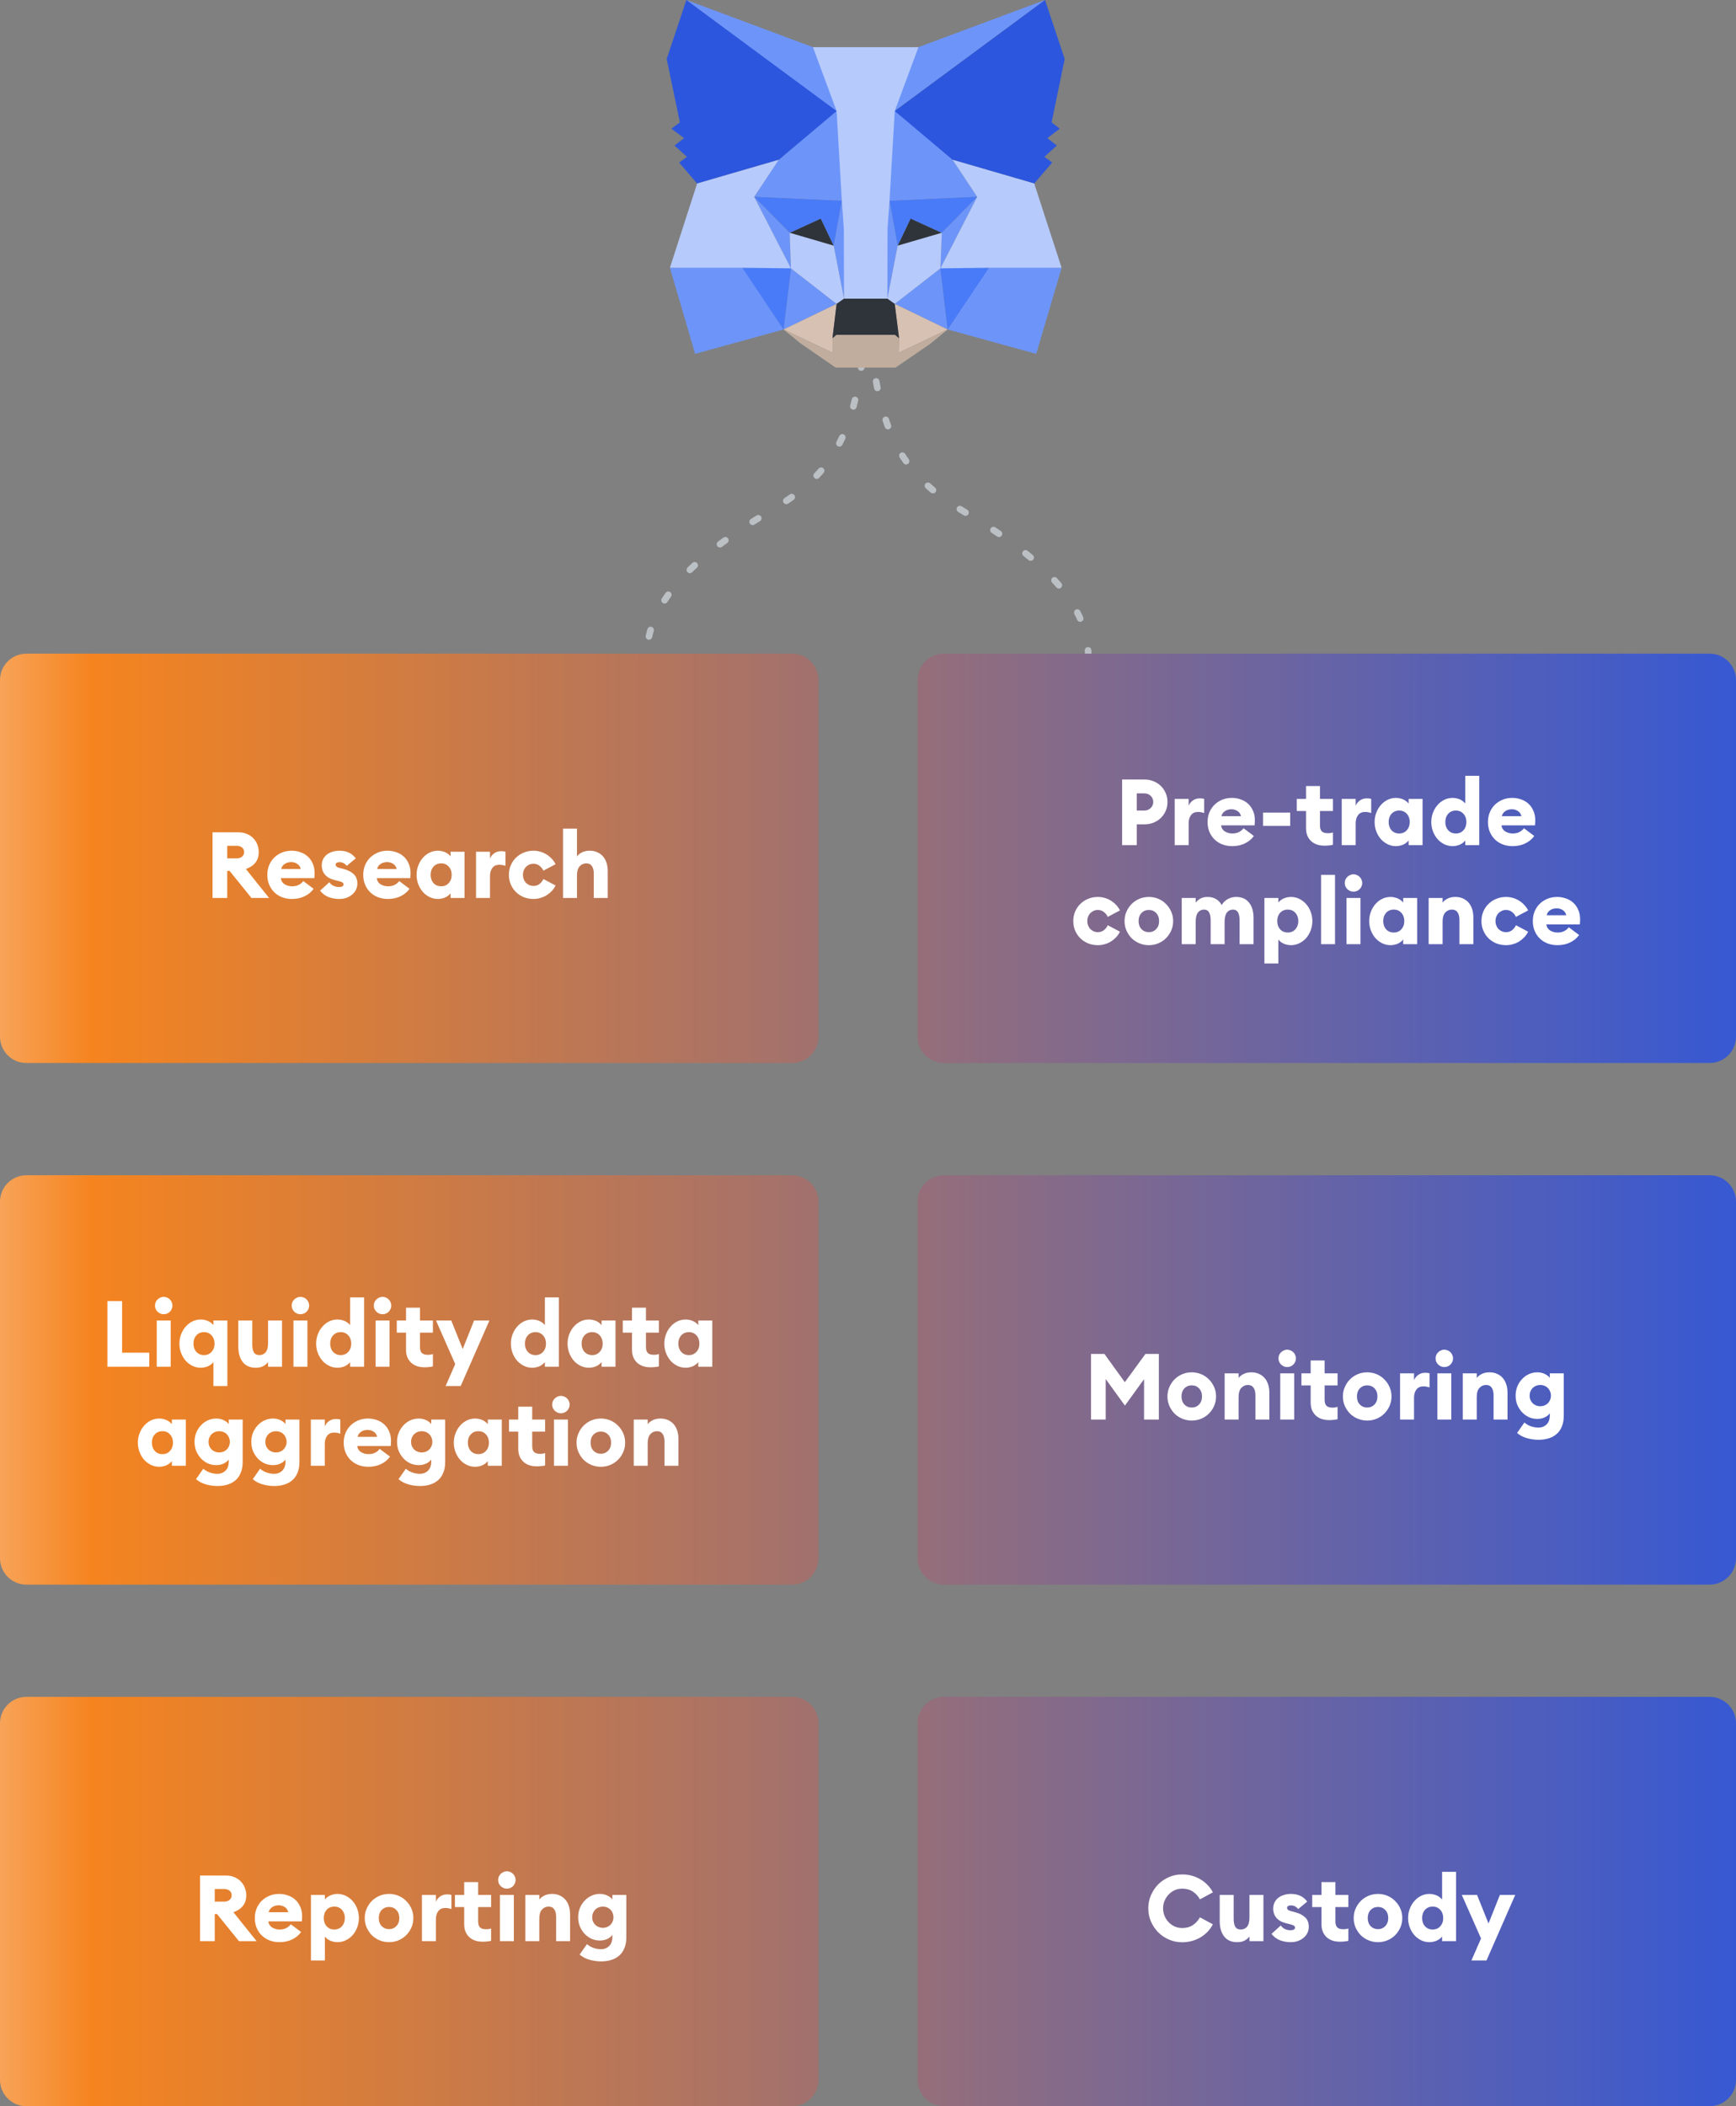<svg width="263" height="319" viewBox="0 0 263 319" fill="none" xmlns="http://www.w3.org/2000/svg">
<rect x="0" y="0" width="263" height="319" fill="#808080" stroke="none"/>
<path d="M131.775 37.148C131.775 37.066 131.715 37 131.642 37C131.569 37 131.51 37.066 131.51 37.148C131.51 50.702 130.473 59.172 128.129 65.034C125.79 70.884 122.142 74.151 116.875 77.283C112.452 79.913 107.739 83.042 104.13 86.692C100.523 90.34 98 94.53 98 99.283C98 99.364 98.059 99.43 98.132 99.43C98.206 99.43 98.265 99.364 98.265 99.283" stroke="#BBC0C5" stroke-linecap="round" stroke-linejoin="round" stroke-dasharray="1 5"/>
<path d="M165 99.43C164.927 99.43 164.868 99.364 164.868 99.283C164.868 94.653 162.409 90.537 158.824 86.911C155.241 83.286 150.551 80.172 146.133 77.544C140.839 74.396 137.134 71.088 134.761 65.154C132.393 59.231 131.358 50.708 131.358 37.148C131.358 37.066 131.417 37 131.49 37C131.563 37 131.623 37.066 131.623 37.148" stroke="#BBC0C5" stroke-linecap="round" stroke-linejoin="round" stroke-dasharray="1 5"/>
<path d="M0 103C0 100.791 1.791 99 4 99H120C122.209 99 124 100.791 124 103V157C124 159.209 122.209 161 120 161H4C1.791 161 0 159.209 0 157V103Z" fill="url(#paint0_linear_2121_21318)"/>
<path d="M0 182C0 179.791 1.791 178 4 178H120C122.209 178 124 179.791 124 182V236C124 238.209 122.209 240 120 240H4C1.791 240 0 238.209 0 236V182Z" fill="url(#paint1_linear_2121_21318)"/>
<path d="M139 182C139 179.791 140.791 178 143 178H259C261.209 178 263 179.791 263 182V236C263 238.209 261.209 240 259 240H143C140.791 240 139 238.209 139 236V182Z" fill="url(#paint2_linear_2121_21318)"/>
<path d="M0 261C0 258.791 1.791 257 4 257H120C122.209 257 124 258.791 124 261V315C124 317.209 122.209 319 120 319H4C1.791 319 0 317.209 0 315V261Z" fill="url(#paint3_linear_2121_21318)"/>
<path d="M139 103C139 100.791 140.791 99 143 99H259C261.209 99 263 100.791 263 103V157C263 159.209 261.209 161 259 161H143C140.791 161 139 159.209 139 157V103Z" fill="url(#paint4_linear_2121_21318)"/>
<path d="M139 261C139 258.791 140.791 257 143 257H259C261.209 257 263 258.791 263 261V315C263 317.209 261.209 319 259 319H143C140.791 319 139 317.209 139 315V261Z" fill="url(#paint5_linear_2121_21318)"/>
<path d="M32.199 126.06H36.119C36.586 126.06 37.011 126.139 37.393 126.298C37.776 126.457 38.098 126.671 38.359 126.942C38.63 127.213 38.835 127.53 38.975 127.894C39.125 128.258 39.199 128.645 39.199 129.056C39.199 129.7 39.031 130.232 38.695 130.652C38.369 131.072 37.888 131.394 37.253 131.618L40.767 136H38.093L34.775 131.898H34.425V136H32.199V126.06ZM35.853 130.008C36.18 130.008 36.451 129.924 36.665 129.756C36.88 129.579 36.987 129.345 36.987 129.056C36.987 128.757 36.88 128.524 36.665 128.356C36.451 128.188 36.18 128.104 35.853 128.104H34.425V130.008H35.853ZM44.222 136.154C43.709 136.154 43.223 136.07 42.766 135.902C42.318 135.734 41.926 135.491 41.59 135.174C41.254 134.857 40.988 134.474 40.792 134.026C40.596 133.569 40.498 133.06 40.498 132.5C40.498 131.977 40.587 131.497 40.764 131.058C40.95 130.61 41.207 130.223 41.534 129.896C41.87 129.569 42.262 129.313 42.71 129.126C43.158 128.939 43.648 128.846 44.18 128.846C44.637 128.846 45.076 128.921 45.496 129.07C45.925 129.21 46.298 129.425 46.616 129.714C46.933 129.994 47.185 130.349 47.372 130.778C47.568 131.198 47.666 131.693 47.666 132.262C47.666 132.355 47.661 132.463 47.652 132.584C47.652 132.696 47.642 132.836 47.624 133.004H42.542C42.607 133.424 42.808 133.737 43.144 133.942C43.48 134.138 43.849 134.236 44.25 134.236C44.66 134.236 45.011 134.157 45.3 133.998C45.599 133.83 45.813 133.643 45.944 133.438L47.512 134.614C47.185 135.081 46.737 135.454 46.168 135.734C45.608 136.014 44.959 136.154 44.222 136.154ZM45.566 131.618C45.472 131.245 45.286 130.979 45.006 130.82C44.726 130.652 44.432 130.568 44.124 130.568C43.965 130.568 43.806 130.587 43.648 130.624C43.489 130.661 43.34 130.722 43.2 130.806C43.06 130.89 42.934 130.997 42.822 131.128C42.719 131.259 42.645 131.422 42.598 131.618H45.566ZM51.406 136.154C50.79 136.154 50.23 136.051 49.726 135.846C49.231 135.641 48.821 135.323 48.494 134.894L49.894 133.62C50.053 133.853 50.263 134.035 50.524 134.166C50.785 134.287 51.079 134.348 51.406 134.348C51.565 134.348 51.709 134.32 51.84 134.264C51.98 134.199 52.05 134.096 52.05 133.956C52.05 133.835 51.998 133.737 51.896 133.662C51.793 133.587 51.56 133.503 51.196 133.41L50.734 133.298C50.062 133.139 49.558 132.859 49.222 132.458C48.886 132.047 48.727 131.562 48.746 131.002C48.755 130.675 48.825 130.381 48.956 130.12C49.096 129.849 49.282 129.621 49.516 129.434C49.758 129.247 50.043 129.103 50.37 129C50.697 128.897 51.051 128.846 51.434 128.846C52.517 128.846 53.338 129.233 53.898 130.008L52.526 131.142C52.367 130.937 52.194 130.792 52.008 130.708C51.821 130.624 51.625 130.582 51.42 130.582C51.289 130.582 51.158 130.61 51.028 130.666C50.907 130.722 50.846 130.815 50.846 130.946C50.846 131.021 50.874 131.105 50.93 131.198C50.995 131.291 51.163 131.375 51.434 131.45L52.078 131.618C52.712 131.786 53.212 132.043 53.576 132.388C53.949 132.724 54.136 133.205 54.136 133.83C54.136 134.166 54.066 134.479 53.926 134.768C53.786 135.048 53.59 135.291 53.338 135.496C53.095 135.701 52.806 135.865 52.47 135.986C52.143 136.098 51.788 136.154 51.406 136.154ZM58.755 136.154C58.242 136.154 57.756 136.07 57.299 135.902C56.851 135.734 56.459 135.491 56.123 135.174C55.787 134.857 55.521 134.474 55.325 134.026C55.129 133.569 55.031 133.06 55.031 132.5C55.031 131.977 55.12 131.497 55.297 131.058C55.484 130.61 55.74 130.223 56.067 129.896C56.403 129.569 56.795 129.313 57.243 129.126C57.691 128.939 58.181 128.846 58.713 128.846C59.17 128.846 59.609 128.921 60.029 129.07C60.458 129.21 60.832 129.425 61.149 129.714C61.466 129.994 61.718 130.349 61.905 130.778C62.101 131.198 62.199 131.693 62.199 132.262C62.199 132.355 62.194 132.463 62.185 132.584C62.185 132.696 62.176 132.836 62.157 133.004H57.075C57.14 133.424 57.341 133.737 57.677 133.942C58.013 134.138 58.382 134.236 58.783 134.236C59.194 134.236 59.544 134.157 59.833 133.998C60.132 133.83 60.346 133.643 60.477 133.438L62.045 134.614C61.718 135.081 61.27 135.454 60.701 135.734C60.141 136.014 59.492 136.154 58.755 136.154ZM60.099 131.618C60.006 131.245 59.819 130.979 59.539 130.82C59.259 130.652 58.965 130.568 58.657 130.568C58.498 130.568 58.34 130.587 58.181 130.624C58.022 130.661 57.873 130.722 57.733 130.806C57.593 130.89 57.467 130.997 57.355 131.128C57.252 131.259 57.178 131.422 57.131 131.618H60.099ZM66.359 136.154C65.902 136.154 65.472 136.056 65.071 135.86C64.679 135.664 64.338 135.403 64.049 135.076C63.76 134.74 63.531 134.353 63.363 133.914C63.195 133.466 63.111 132.995 63.111 132.5C63.111 132.005 63.195 131.539 63.363 131.1C63.531 130.652 63.76 130.265 64.049 129.938C64.338 129.602 64.679 129.336 65.071 129.14C65.472 128.944 65.902 128.846 66.359 128.846C66.592 128.846 66.807 128.874 67.003 128.93C67.208 128.977 67.39 129.042 67.549 129.126C67.717 129.21 67.857 129.303 67.969 129.406C68.09 129.509 68.188 129.607 68.263 129.7V129H70.377V136H68.263V135.3C68.188 135.393 68.09 135.491 67.969 135.594C67.857 135.697 67.717 135.79 67.549 135.874C67.39 135.958 67.208 136.023 67.003 136.07C66.807 136.126 66.592 136.154 66.359 136.154ZM66.835 134.236C67.311 134.236 67.694 134.073 67.983 133.746C68.282 133.419 68.431 133.004 68.431 132.5C68.431 131.996 68.282 131.581 67.983 131.254C67.694 130.927 67.311 130.764 66.835 130.764C66.359 130.764 65.972 130.927 65.673 131.254C65.384 131.581 65.239 131.996 65.239 132.5C65.239 133.004 65.384 133.419 65.673 133.746C65.972 134.073 66.359 134.236 66.835 134.236ZM72.117 129H74.231V130.05C74.343 129.742 74.548 129.476 74.847 129.252C75.155 129.028 75.505 128.916 75.897 128.916C76 128.916 76.107 128.921 76.219 128.93C76.331 128.939 76.452 128.963 76.583 129V131.142C76.424 131.086 76.27 131.044 76.121 131.016C75.972 130.988 75.813 130.974 75.645 130.974C75.188 130.974 74.838 131.133 74.595 131.45C74.352 131.767 74.231 132.178 74.231 132.682V136H72.117V129ZM80.821 136.154C80.308 136.154 79.823 136.065 79.365 135.888C78.917 135.701 78.525 135.449 78.189 135.132C77.853 134.805 77.587 134.418 77.391 133.97C77.195 133.522 77.097 133.032 77.097 132.5C77.097 131.968 77.195 131.478 77.391 131.03C77.587 130.582 77.853 130.199 78.189 129.882C78.525 129.555 78.917 129.303 79.365 129.126C79.823 128.939 80.308 128.846 80.821 128.846C81.185 128.846 81.535 128.897 81.871 129C82.207 129.093 82.52 129.233 82.809 129.42C83.099 129.597 83.36 129.812 83.593 130.064C83.827 130.307 84.018 130.582 84.167 130.89L82.319 131.87C82.189 131.571 81.993 131.324 81.731 131.128C81.479 130.923 81.176 130.82 80.821 130.82C80.597 130.82 80.387 130.862 80.191 130.946C80.005 131.03 79.837 131.147 79.687 131.296C79.547 131.436 79.435 131.609 79.351 131.814C79.267 132.019 79.225 132.248 79.225 132.5C79.225 132.752 79.267 132.981 79.351 133.186C79.435 133.391 79.547 133.569 79.687 133.718C79.837 133.858 80.005 133.97 80.191 134.054C80.387 134.138 80.597 134.18 80.821 134.18C81.176 134.18 81.479 134.082 81.731 133.886C81.993 133.681 82.189 133.429 82.319 133.13L84.167 134.11C84.018 134.418 83.827 134.698 83.593 134.95C83.36 135.193 83.099 135.407 82.809 135.594C82.52 135.771 82.207 135.907 81.871 136C81.535 136.103 81.185 136.154 80.821 136.154ZM85.297 136V125.5H87.411V129.714C87.579 129.471 87.831 129.266 88.167 129.098C88.503 128.93 88.899 128.846 89.357 128.846C89.786 128.846 90.169 128.925 90.505 129.084C90.841 129.233 91.125 129.443 91.359 129.714C91.592 129.985 91.769 130.311 91.891 130.694C92.012 131.077 92.073 131.497 92.073 131.954V136H89.959V132.318C89.959 131.833 89.865 131.455 89.679 131.184C89.492 130.904 89.207 130.764 88.825 130.764C88.423 130.764 88.087 130.913 87.817 131.212C87.546 131.501 87.411 131.963 87.411 132.598V136H85.297Z" fill="white"/>
<path d="M16.272 197.06H18.498V204.872H22.614V207H16.272V197.06ZM24.796 199.048C24.619 199.048 24.451 199.015 24.292 198.95C24.133 198.875 23.993 198.782 23.872 198.67C23.751 198.549 23.653 198.409 23.578 198.25C23.513 198.091 23.48 197.919 23.48 197.732C23.48 197.555 23.513 197.387 23.578 197.228C23.653 197.06 23.751 196.92 23.872 196.808C23.993 196.687 24.133 196.593 24.292 196.528C24.451 196.453 24.619 196.416 24.796 196.416C24.983 196.416 25.155 196.453 25.314 196.528C25.482 196.593 25.622 196.687 25.734 196.808C25.855 196.92 25.949 197.06 26.014 197.228C26.089 197.387 26.126 197.555 26.126 197.732C26.126 197.919 26.089 198.091 26.014 198.25C25.949 198.409 25.855 198.549 25.734 198.67C25.622 198.782 25.482 198.875 25.314 198.95C25.155 199.015 24.983 199.048 24.796 199.048ZM23.746 200H25.86V207H23.746V200ZM32.333 209.926V206.3C32.259 206.393 32.161 206.491 32.039 206.594C31.927 206.697 31.787 206.79 31.619 206.874C31.461 206.958 31.279 207.023 31.073 207.07C30.877 207.126 30.663 207.154 30.429 207.154C29.972 207.154 29.543 207.056 29.141 206.86C28.749 206.664 28.409 206.403 28.119 206.076C27.83 205.74 27.601 205.353 27.433 204.914C27.265 204.466 27.181 203.995 27.181 203.5C27.181 203.005 27.265 202.539 27.433 202.1C27.601 201.652 27.83 201.265 28.119 200.938C28.409 200.602 28.749 200.336 29.141 200.14C29.543 199.944 29.972 199.846 30.429 199.846C30.663 199.846 30.877 199.874 31.073 199.93C31.279 199.977 31.461 200.042 31.619 200.126C31.787 200.21 31.927 200.303 32.039 200.406C32.161 200.509 32.259 200.607 32.333 200.7V200H34.447V209.926H32.333ZM30.905 205.236C31.381 205.236 31.764 205.073 32.053 204.746C32.352 204.419 32.501 204.004 32.501 203.5C32.501 202.996 32.352 202.581 32.053 202.254C31.764 201.927 31.381 201.764 30.905 201.764C30.429 201.764 30.042 201.927 29.743 202.254C29.454 202.581 29.309 202.996 29.309 203.5C29.309 204.004 29.454 204.419 29.743 204.746C30.042 205.073 30.429 205.236 30.905 205.236ZM38.749 207.154C37.881 207.154 37.223 206.865 36.775 206.286C36.327 205.707 36.103 204.942 36.103 203.99V200H38.217V203.626C38.217 204.139 38.297 204.536 38.455 204.816C38.623 205.096 38.903 205.236 39.295 205.236C39.697 205.236 40.014 205.091 40.247 204.802C40.49 204.513 40.611 204.046 40.611 203.402V200H42.725V207H40.611V206.286C40.443 206.529 40.205 206.734 39.897 206.902C39.589 207.07 39.207 207.154 38.749 207.154ZM45.509 199.048C45.331 199.048 45.163 199.015 45.005 198.95C44.846 198.875 44.706 198.782 44.585 198.67C44.464 198.549 44.365 198.409 44.291 198.25C44.225 198.091 44.193 197.919 44.193 197.732C44.193 197.555 44.225 197.387 44.291 197.228C44.365 197.06 44.464 196.92 44.585 196.808C44.706 196.687 44.846 196.593 45.005 196.528C45.163 196.453 45.331 196.416 45.509 196.416C45.696 196.416 45.868 196.453 46.027 196.528C46.195 196.593 46.335 196.687 46.447 196.808C46.568 196.92 46.661 197.06 46.727 197.228C46.801 197.387 46.839 197.555 46.839 197.732C46.839 197.919 46.801 198.091 46.727 198.25C46.661 198.409 46.568 198.549 46.447 198.67C46.335 198.782 46.195 198.875 46.027 198.95C45.868 199.015 45.696 199.048 45.509 199.048ZM44.459 200H46.573V207H44.459V200ZM51.142 207.154C50.685 207.154 50.256 207.056 49.854 206.86C49.462 206.664 49.122 206.403 48.832 206.076C48.543 205.74 48.314 205.353 48.146 204.914C47.978 204.466 47.894 203.995 47.894 203.5C47.894 203.005 47.978 202.539 48.146 202.1C48.314 201.652 48.543 201.265 48.832 200.938C49.122 200.602 49.462 200.336 49.854 200.14C50.256 199.944 50.685 199.846 51.142 199.846C51.376 199.846 51.59 199.874 51.786 199.93C51.992 199.977 52.174 200.042 52.332 200.126C52.5 200.21 52.64 200.303 52.752 200.406C52.874 200.509 52.972 200.607 53.046 200.7V196.5H55.16V207H53.046V206.3C52.972 206.393 52.874 206.491 52.752 206.594C52.64 206.697 52.5 206.79 52.332 206.874C52.174 206.958 51.992 207.023 51.786 207.07C51.59 207.126 51.376 207.154 51.142 207.154ZM51.618 205.236C52.094 205.236 52.477 205.073 52.766 204.746C53.065 204.419 53.214 204.004 53.214 203.5C53.214 202.996 53.065 202.581 52.766 202.254C52.477 201.927 52.094 201.764 51.618 201.764C51.142 201.764 50.755 201.927 50.456 202.254C50.167 202.581 50.022 202.996 50.022 203.5C50.022 204.004 50.167 204.419 50.456 204.746C50.755 205.073 51.142 205.236 51.618 205.236ZM57.95 199.048C57.773 199.048 57.605 199.015 57.446 198.95C57.288 198.875 57.148 198.782 57.026 198.67C56.905 198.549 56.807 198.409 56.732 198.25C56.667 198.091 56.634 197.919 56.634 197.732C56.634 197.555 56.667 197.387 56.732 197.228C56.807 197.06 56.905 196.92 57.026 196.808C57.148 196.687 57.288 196.593 57.446 196.528C57.605 196.453 57.773 196.416 57.95 196.416C58.137 196.416 58.31 196.453 58.468 196.528C58.636 196.593 58.776 196.687 58.888 196.808C59.01 196.92 59.103 197.06 59.168 197.228C59.243 197.387 59.28 197.555 59.28 197.732C59.28 197.919 59.243 198.091 59.168 198.25C59.103 198.409 59.01 198.549 58.888 198.67C58.776 198.782 58.636 198.875 58.468 198.95C58.31 199.015 58.137 199.048 57.95 199.048ZM56.9 200H59.014V207H56.9V200ZM64.326 207.084C63.934 207.084 63.565 207.033 63.22 206.93C62.884 206.818 62.59 206.655 62.338 206.44C62.086 206.216 61.885 205.941 61.736 205.614C61.586 205.278 61.512 204.886 61.512 204.438V201.834H60.112V200H61.512V198.054H63.626V200H65.586V201.834H63.626V204.004C63.626 204.424 63.719 204.727 63.906 204.914C64.092 205.101 64.396 205.194 64.816 205.194C64.974 205.194 65.114 205.185 65.236 205.166C65.357 205.147 65.474 205.115 65.586 205.068V206.944C65.427 206.991 65.245 207.023 65.04 207.042C64.844 207.07 64.606 207.084 64.326 207.084ZM67.51 209.926L68.966 206.594L66.054 200H68.364L70.1 204.326L71.822 200H74.146L69.792 209.926H67.51ZM80.646 207.154C80.189 207.154 79.76 207.056 79.358 206.86C78.966 206.664 78.626 206.403 78.336 206.076C78.047 205.74 77.818 205.353 77.65 204.914C77.482 204.466 77.398 203.995 77.398 203.5C77.398 203.005 77.482 202.539 77.65 202.1C77.818 201.652 78.047 201.265 78.336 200.938C78.626 200.602 78.966 200.336 79.358 200.14C79.76 199.944 80.189 199.846 80.646 199.846C80.879 199.846 81.094 199.874 81.29 199.93C81.496 199.977 81.677 200.042 81.836 200.126C82.004 200.21 82.144 200.303 82.256 200.406C82.377 200.509 82.475 200.607 82.55 200.7V196.5H84.664V207H82.55V206.3C82.475 206.393 82.377 206.491 82.256 206.594C82.144 206.697 82.004 206.79 81.836 206.874C81.677 206.958 81.496 207.023 81.29 207.07C81.094 207.126 80.879 207.154 80.646 207.154ZM81.122 205.236C81.598 205.236 81.981 205.073 82.27 204.746C82.569 204.419 82.718 204.004 82.718 203.5C82.718 202.996 82.569 202.581 82.27 202.254C81.981 201.927 81.598 201.764 81.122 201.764C80.646 201.764 80.259 201.927 79.96 202.254C79.671 202.581 79.526 202.996 79.526 203.5C79.526 204.004 79.671 204.419 79.96 204.746C80.259 205.073 80.646 205.236 81.122 205.236ZM89.232 207.154C88.775 207.154 88.346 207.056 87.944 206.86C87.552 206.664 87.212 206.403 86.922 206.076C86.633 205.74 86.404 205.353 86.236 204.914C86.068 204.466 85.984 203.995 85.984 203.5C85.984 203.005 86.068 202.539 86.236 202.1C86.404 201.652 86.633 201.265 86.922 200.938C87.212 200.602 87.552 200.336 87.944 200.14C88.346 199.944 88.775 199.846 89.232 199.846C89.466 199.846 89.68 199.874 89.876 199.93C90.082 199.977 90.263 200.042 90.422 200.126C90.59 200.21 90.73 200.303 90.842 200.406C90.963 200.509 91.061 200.607 91.136 200.7V200H93.25V207H91.136V206.3C91.061 206.393 90.963 206.491 90.842 206.594C90.73 206.697 90.59 206.79 90.422 206.874C90.263 206.958 90.082 207.023 89.876 207.07C89.68 207.126 89.466 207.154 89.232 207.154ZM89.708 205.236C90.184 205.236 90.567 205.073 90.856 204.746C91.155 204.419 91.304 204.004 91.304 203.5C91.304 202.996 91.155 202.581 90.856 202.254C90.567 201.927 90.184 201.764 89.708 201.764C89.232 201.764 88.845 201.927 88.546 202.254C88.257 202.581 88.112 202.996 88.112 203.5C88.112 204.004 88.257 204.419 88.546 204.746C88.845 205.073 89.232 205.236 89.708 205.236ZM98.56 207.084C98.168 207.084 97.799 207.033 97.454 206.93C97.118 206.818 96.824 206.655 96.572 206.44C96.32 206.216 96.119 205.941 95.97 205.614C95.821 205.278 95.746 204.886 95.746 204.438V201.834H94.346V200H95.746V198.054H97.86V200H99.82V201.834H97.86V204.004C97.86 204.424 97.953 204.727 98.14 204.914C98.327 205.101 98.63 205.194 99.05 205.194C99.209 205.194 99.349 205.185 99.47 205.166C99.591 205.147 99.708 205.115 99.82 205.068V206.944C99.661 206.991 99.479 207.023 99.274 207.042C99.078 207.07 98.84 207.084 98.56 207.084ZM103.888 207.154C103.431 207.154 103.002 207.056 102.6 206.86C102.208 206.664 101.868 206.403 101.578 206.076C101.289 205.74 101.06 205.353 100.892 204.914C100.724 204.466 100.64 203.995 100.64 203.5C100.64 203.005 100.724 202.539 100.892 202.1C101.06 201.652 101.289 201.265 101.578 200.938C101.868 200.602 102.208 200.336 102.6 200.14C103.002 199.944 103.431 199.846 103.888 199.846C104.122 199.846 104.336 199.874 104.532 199.93C104.738 199.977 104.92 200.042 105.078 200.126C105.246 200.21 105.386 200.303 105.498 200.406C105.62 200.509 105.718 200.607 105.792 200.7V200H107.906V207H105.792V206.3C105.718 206.393 105.62 206.491 105.498 206.594C105.386 206.697 105.246 206.79 105.078 206.874C104.92 206.958 104.738 207.023 104.532 207.07C104.336 207.126 104.122 207.154 103.888 207.154ZM104.364 205.236C104.84 205.236 105.223 205.073 105.512 204.746C105.811 204.419 105.96 204.004 105.96 203.5C105.96 202.996 105.811 202.581 105.512 202.254C105.223 201.927 104.84 201.764 104.364 201.764C103.888 201.764 103.501 201.927 103.202 202.254C102.913 202.581 102.768 202.996 102.768 203.5C102.768 204.004 102.913 204.419 103.202 204.746C103.501 205.073 103.888 205.236 104.364 205.236ZM24.134 222.154C23.676 222.154 23.247 222.056 22.846 221.86C22.453 221.664 22.113 221.403 21.823 221.076C21.534 220.74 21.305 220.353 21.137 219.914C20.97 219.466 20.886 218.995 20.886 218.5C20.886 218.005 20.97 217.539 21.137 217.1C21.305 216.652 21.534 216.265 21.823 215.938C22.113 215.602 22.453 215.336 22.846 215.14C23.247 214.944 23.676 214.846 24.134 214.846C24.367 214.846 24.581 214.874 24.777 214.93C24.983 214.977 25.165 215.042 25.323 215.126C25.491 215.21 25.631 215.303 25.744 215.406C25.865 215.509 25.963 215.607 26.038 215.7V215H28.151V222H26.038V221.3C25.963 221.393 25.865 221.491 25.744 221.594C25.631 221.697 25.491 221.79 25.323 221.874C25.165 221.958 24.983 222.023 24.777 222.07C24.581 222.126 24.367 222.154 24.134 222.154ZM24.61 220.236C25.085 220.236 25.468 220.073 25.758 219.746C26.056 219.419 26.206 219.004 26.206 218.5C26.206 217.996 26.056 217.581 25.758 217.254C25.468 216.927 25.085 216.764 24.61 216.764C24.134 216.764 23.746 216.927 23.448 217.254C23.158 217.581 23.014 217.996 23.014 218.5C23.014 219.004 23.158 219.419 23.448 219.746C23.746 220.073 24.134 220.236 24.61 220.236ZM33.209 219.984C33.424 219.984 33.629 219.947 33.825 219.872C34.021 219.797 34.189 219.69 34.329 219.55C34.479 219.41 34.595 219.242 34.679 219.046C34.773 218.841 34.819 218.617 34.819 218.374C34.819 218.131 34.773 217.912 34.679 217.716C34.595 217.511 34.479 217.338 34.329 217.198C34.189 217.058 34.021 216.951 33.825 216.876C33.629 216.801 33.424 216.764 33.209 216.764C32.995 216.764 32.789 216.801 32.593 216.876C32.397 216.951 32.225 217.058 32.075 217.198C31.935 217.338 31.819 217.511 31.725 217.716C31.641 217.912 31.599 218.131 31.599 218.374C31.599 218.617 31.641 218.841 31.725 219.046C31.819 219.242 31.935 219.41 32.075 219.55C32.225 219.69 32.397 219.797 32.593 219.872C32.789 219.947 32.995 219.984 33.209 219.984ZM32.943 225.066C32.383 225.066 31.809 224.987 31.221 224.828C30.633 224.669 30.125 224.403 29.695 224.03L30.801 222.448C31.119 222.719 31.464 222.915 31.837 223.036C32.211 223.157 32.57 223.218 32.915 223.218C33.195 223.218 33.443 223.171 33.657 223.078C33.872 222.985 34.054 222.859 34.203 222.7C34.353 222.541 34.465 222.35 34.539 222.126C34.614 221.911 34.651 221.683 34.651 221.44V221.048C34.493 221.291 34.241 221.496 33.895 221.664C33.559 221.823 33.177 221.902 32.747 221.902C32.299 221.902 31.875 221.813 31.473 221.636C31.081 221.449 30.736 221.197 30.437 220.88C30.139 220.553 29.901 220.18 29.723 219.76C29.555 219.331 29.471 218.869 29.471 218.374C29.471 217.889 29.555 217.431 29.723 217.002C29.901 216.573 30.139 216.199 30.437 215.882C30.736 215.555 31.081 215.303 31.473 215.126C31.875 214.939 32.299 214.846 32.747 214.846C33.177 214.846 33.559 214.93 33.895 215.098C34.241 215.257 34.493 215.457 34.651 215.7V215H36.765V221.412C36.765 222.056 36.667 222.607 36.471 223.064C36.285 223.531 36.019 223.909 35.673 224.198C35.328 224.497 34.922 224.716 34.455 224.856C33.989 224.996 33.485 225.066 32.943 225.066ZM41.809 219.984C42.024 219.984 42.229 219.947 42.425 219.872C42.621 219.797 42.789 219.69 42.929 219.55C43.078 219.41 43.195 219.242 43.279 219.046C43.372 218.841 43.419 218.617 43.419 218.374C43.419 218.131 43.372 217.912 43.279 217.716C43.195 217.511 43.078 217.338 42.929 217.198C42.789 217.058 42.621 216.951 42.425 216.876C42.229 216.801 42.024 216.764 41.809 216.764C41.594 216.764 41.389 216.801 41.193 216.876C40.997 216.951 40.824 217.058 40.675 217.198C40.535 217.338 40.418 217.511 40.325 217.716C40.241 217.912 40.199 218.131 40.199 218.374C40.199 218.617 40.241 218.841 40.325 219.046C40.418 219.242 40.535 219.41 40.675 219.55C40.824 219.69 40.997 219.797 41.193 219.872C41.389 219.947 41.594 219.984 41.809 219.984ZM41.543 225.066C40.983 225.066 40.409 224.987 39.821 224.828C39.233 224.669 38.724 224.403 38.295 224.03L39.401 222.448C39.718 222.719 40.064 222.915 40.437 223.036C40.81 223.157 41.17 223.218 41.515 223.218C41.795 223.218 42.042 223.171 42.257 223.078C42.472 222.985 42.654 222.859 42.803 222.7C42.952 222.541 43.064 222.35 43.139 222.126C43.214 221.911 43.251 221.683 43.251 221.44V221.048C43.092 221.291 42.84 221.496 42.495 221.664C42.159 221.823 41.776 221.902 41.347 221.902C40.899 221.902 40.474 221.813 40.073 221.636C39.681 221.449 39.336 221.197 39.037 220.88C38.738 220.553 38.5 220.18 38.323 219.76C38.155 219.331 38.071 218.869 38.071 218.374C38.071 217.889 38.155 217.431 38.323 217.002C38.5 216.573 38.738 216.199 39.037 215.882C39.336 215.555 39.681 215.303 40.073 215.126C40.474 214.939 40.899 214.846 41.347 214.846C41.776 214.846 42.159 214.93 42.495 215.098C42.84 215.257 43.092 215.457 43.251 215.7V215H45.365V221.412C45.365 222.056 45.267 222.607 45.071 223.064C44.884 223.531 44.618 223.909 44.273 224.198C43.928 224.497 43.522 224.716 43.055 224.856C42.588 224.996 42.084 225.066 41.543 225.066ZM47.091 215H49.205V216.05C49.317 215.742 49.522 215.476 49.821 215.252C50.129 215.028 50.479 214.916 50.871 214.916C50.973 214.916 51.081 214.921 51.193 214.93C51.305 214.939 51.426 214.963 51.557 215V217.142C51.398 217.086 51.244 217.044 51.095 217.016C50.945 216.988 50.787 216.974 50.619 216.974C50.161 216.974 49.811 217.133 49.569 217.45C49.326 217.767 49.205 218.178 49.205 218.682V222H47.091V215ZM55.795 222.154C55.282 222.154 54.796 222.07 54.339 221.902C53.891 221.734 53.499 221.491 53.163 221.174C52.827 220.857 52.561 220.474 52.365 220.026C52.169 219.569 52.071 219.06 52.071 218.5C52.071 217.977 52.16 217.497 52.337 217.058C52.524 216.61 52.78 216.223 53.107 215.896C53.443 215.569 53.835 215.313 54.283 215.126C54.731 214.939 55.221 214.846 55.753 214.846C56.21 214.846 56.649 214.921 57.069 215.07C57.498 215.21 57.872 215.425 58.189 215.714C58.506 215.994 58.758 216.349 58.945 216.778C59.141 217.198 59.239 217.693 59.239 218.262C59.239 218.355 59.234 218.463 59.225 218.584C59.225 218.696 59.216 218.836 59.197 219.004H54.115C54.18 219.424 54.381 219.737 54.717 219.942C55.053 220.138 55.422 220.236 55.823 220.236C56.234 220.236 56.584 220.157 56.873 219.998C57.172 219.83 57.386 219.643 57.517 219.438L59.085 220.614C58.758 221.081 58.31 221.454 57.741 221.734C57.181 222.014 56.532 222.154 55.795 222.154ZM57.139 217.618C57.046 217.245 56.859 216.979 56.579 216.82C56.299 216.652 56.005 216.568 55.697 216.568C55.538 216.568 55.38 216.587 55.221 216.624C55.062 216.661 54.913 216.722 54.773 216.806C54.633 216.89 54.507 216.997 54.395 217.128C54.292 217.259 54.218 217.422 54.171 217.618H57.139ZM63.889 219.984C64.104 219.984 64.309 219.947 64.505 219.872C64.701 219.797 64.869 219.69 65.009 219.55C65.159 219.41 65.275 219.242 65.359 219.046C65.453 218.841 65.499 218.617 65.499 218.374C65.499 218.131 65.453 217.912 65.359 217.716C65.275 217.511 65.159 217.338 65.009 217.198C64.869 217.058 64.701 216.951 64.505 216.876C64.309 216.801 64.104 216.764 63.889 216.764C63.675 216.764 63.469 216.801 63.273 216.876C63.077 216.951 62.904 217.058 62.755 217.198C62.615 217.338 62.498 217.511 62.405 217.716C62.321 217.912 62.279 218.131 62.279 218.374C62.279 218.617 62.321 218.841 62.405 219.046C62.498 219.242 62.615 219.41 62.755 219.55C62.904 219.69 63.077 219.797 63.273 219.872C63.469 219.947 63.675 219.984 63.889 219.984ZM63.623 225.066C63.063 225.066 62.489 224.987 61.901 224.828C61.313 224.669 60.804 224.403 60.375 224.03L61.481 222.448C61.798 222.719 62.144 222.915 62.517 223.036C62.891 223.157 63.25 223.218 63.595 223.218C63.875 223.218 64.123 223.171 64.337 223.078C64.552 222.985 64.734 222.859 64.883 222.7C65.032 222.541 65.144 222.35 65.219 222.126C65.294 221.911 65.331 221.683 65.331 221.44V221.048C65.172 221.291 64.921 221.496 64.575 221.664C64.239 221.823 63.856 221.902 63.427 221.902C62.979 221.902 62.554 221.813 62.153 221.636C61.761 221.449 61.416 221.197 61.117 220.88C60.819 220.553 60.581 220.18 60.403 219.76C60.235 219.331 60.151 218.869 60.151 218.374C60.151 217.889 60.235 217.431 60.403 217.002C60.581 216.573 60.819 216.199 61.117 215.882C61.416 215.555 61.761 215.303 62.153 215.126C62.554 214.939 62.979 214.846 63.427 214.846C63.856 214.846 64.239 214.93 64.575 215.098C64.921 215.257 65.172 215.457 65.331 215.7V215H67.445V221.412C67.445 222.056 67.347 222.607 67.151 223.064C66.965 223.531 66.698 223.909 66.353 224.198C66.008 224.497 65.602 224.716 65.135 224.856C64.668 224.996 64.165 225.066 63.623 225.066ZM71.999 222.154C71.541 222.154 71.112 222.056 70.711 221.86C70.319 221.664 69.978 221.403 69.689 221.076C69.399 220.74 69.171 220.353 69.003 219.914C68.835 219.466 68.751 218.995 68.751 218.5C68.751 218.005 68.835 217.539 69.003 217.1C69.171 216.652 69.399 216.265 69.689 215.938C69.978 215.602 70.319 215.336 70.711 215.14C71.112 214.944 71.541 214.846 71.999 214.846C72.232 214.846 72.447 214.874 72.643 214.93C72.848 214.977 73.03 215.042 73.189 215.126C73.357 215.21 73.497 215.303 73.609 215.406C73.73 215.509 73.828 215.607 73.903 215.7V215H76.017V222H73.903V221.3C73.828 221.393 73.73 221.491 73.609 221.594C73.497 221.697 73.357 221.79 73.189 221.874C73.03 221.958 72.848 222.023 72.643 222.07C72.447 222.126 72.232 222.154 71.999 222.154ZM72.475 220.236C72.951 220.236 73.333 220.073 73.623 219.746C73.921 219.419 74.071 219.004 74.071 218.5C74.071 217.996 73.921 217.581 73.623 217.254C73.333 216.927 72.951 216.764 72.475 216.764C71.999 216.764 71.611 216.927 71.313 217.254C71.023 217.581 70.879 217.996 70.879 218.5C70.879 219.004 71.023 219.419 71.313 219.746C71.611 220.073 71.999 220.236 72.475 220.236ZM81.327 222.084C80.935 222.084 80.566 222.033 80.221 221.93C79.885 221.818 79.591 221.655 79.339 221.44C79.087 221.216 78.886 220.941 78.737 220.614C78.587 220.278 78.513 219.886 78.513 219.438V216.834H77.113V215H78.513V213.054H80.627V215H82.587V216.834H80.627V219.004C80.627 219.424 80.72 219.727 80.907 219.914C81.093 220.101 81.397 220.194 81.817 220.194C81.975 220.194 82.115 220.185 82.237 220.166C82.358 220.147 82.475 220.115 82.587 220.068V221.944C82.428 221.991 82.246 222.023 82.041 222.042C81.845 222.07 81.607 222.084 81.327 222.084ZM84.973 214.048C84.795 214.048 84.627 214.015 84.469 213.95C84.31 213.875 84.17 213.782 84.049 213.67C83.927 213.549 83.829 213.409 83.755 213.25C83.689 213.091 83.657 212.919 83.657 212.732C83.657 212.555 83.689 212.387 83.755 212.228C83.829 212.06 83.927 211.92 84.049 211.808C84.17 211.687 84.31 211.593 84.469 211.528C84.627 211.453 84.795 211.416 84.973 211.416C85.159 211.416 85.332 211.453 85.491 211.528C85.659 211.593 85.799 211.687 85.911 211.808C86.032 211.92 86.125 212.06 86.191 212.228C86.265 212.387 86.303 212.555 86.303 212.732C86.303 212.919 86.265 213.091 86.191 213.25C86.125 213.409 86.032 213.549 85.911 213.67C85.799 213.782 85.659 213.875 85.491 213.95C85.332 214.015 85.159 214.048 84.973 214.048ZM83.923 215H86.037V222H83.923V215ZM91.026 222.154C90.522 222.154 90.046 222.061 89.598 221.874C89.15 221.687 88.758 221.431 88.422 221.104C88.096 220.768 87.834 220.381 87.638 219.942C87.442 219.494 87.344 219.013 87.344 218.5C87.344 217.987 87.442 217.511 87.638 217.072C87.834 216.624 88.096 216.237 88.422 215.91C88.758 215.574 89.15 215.313 89.598 215.126C90.046 214.939 90.522 214.846 91.026 214.846C91.53 214.846 92.006 214.939 92.454 215.126C92.902 215.313 93.29 215.574 93.616 215.91C93.952 216.237 94.218 216.624 94.414 217.072C94.61 217.511 94.708 217.987 94.708 218.5C94.708 219.013 94.61 219.494 94.414 219.942C94.218 220.381 93.952 220.768 93.616 221.104C93.29 221.431 92.902 221.687 92.454 221.874C92.006 222.061 91.53 222.154 91.026 222.154ZM91.026 220.18C91.474 220.18 91.843 220.026 92.132 219.718C92.431 219.41 92.58 219.004 92.58 218.5C92.58 217.996 92.431 217.59 92.132 217.282C91.843 216.974 91.474 216.82 91.026 216.82C90.578 216.82 90.205 216.974 89.906 217.282C89.617 217.59 89.472 217.996 89.472 218.5C89.472 219.004 89.617 219.41 89.906 219.718C90.205 220.026 90.578 220.18 91.026 220.18ZM96.009 215H98.123V215.714C98.291 215.471 98.543 215.266 98.879 215.098C99.215 214.93 99.611 214.846 100.069 214.846C100.498 214.846 100.881 214.925 101.217 215.084C101.553 215.233 101.837 215.443 102.071 215.714C102.304 215.985 102.481 216.311 102.603 216.694C102.724 217.077 102.785 217.497 102.785 217.954V222H100.671V218.318C100.671 217.833 100.577 217.455 100.391 217.184C100.204 216.904 99.919 216.764 99.537 216.764C99.135 216.764 98.799 216.913 98.529 217.212C98.258 217.501 98.123 217.963 98.123 218.598V222H96.009V215Z" fill="white"/>
<path d="M167.316 205.06L170.41 209.344L173.532 205.06H175.562V215H173.322V208.882L170.424 212.886L167.512 208.868V215H165.286V205.06H167.316ZM180.548 215.154C180.044 215.154 179.568 215.061 179.12 214.874C178.672 214.687 178.28 214.431 177.944 214.104C177.617 213.768 177.356 213.381 177.16 212.942C176.964 212.494 176.866 212.013 176.866 211.5C176.866 210.987 176.964 210.511 177.16 210.072C177.356 209.624 177.617 209.237 177.944 208.91C178.28 208.574 178.672 208.313 179.12 208.126C179.568 207.939 180.044 207.846 180.548 207.846C181.052 207.846 181.528 207.939 181.976 208.126C182.424 208.313 182.811 208.574 183.138 208.91C183.474 209.237 183.74 209.624 183.936 210.072C184.132 210.511 184.23 210.987 184.23 211.5C184.23 212.013 184.132 212.494 183.936 212.942C183.74 213.381 183.474 213.768 183.138 214.104C182.811 214.431 182.424 214.687 181.976 214.874C181.528 215.061 181.052 215.154 180.548 215.154ZM180.548 213.18C180.996 213.18 181.364 213.026 181.654 212.718C181.952 212.41 182.102 212.004 182.102 211.5C182.102 210.996 181.952 210.59 181.654 210.282C181.364 209.974 180.996 209.82 180.548 209.82C180.1 209.82 179.726 209.974 179.428 210.282C179.138 210.59 178.994 210.996 178.994 211.5C178.994 212.004 179.138 212.41 179.428 212.718C179.726 213.026 180.1 213.18 180.548 213.18ZM185.53 208H187.644V208.714C187.812 208.471 188.064 208.266 188.4 208.098C188.736 207.93 189.133 207.846 189.59 207.846C190.019 207.846 190.402 207.925 190.738 208.084C191.074 208.233 191.359 208.443 191.592 208.714C191.825 208.985 192.003 209.311 192.124 209.694C192.245 210.077 192.306 210.497 192.306 210.954V215H190.192V211.318C190.192 210.833 190.099 210.455 189.912 210.184C189.725 209.904 189.441 209.764 189.058 209.764C188.657 209.764 188.321 209.913 188.05 210.212C187.779 210.501 187.644 210.963 187.644 211.598V215H185.53V208ZM195.002 207.048C194.825 207.048 194.657 207.015 194.498 206.95C194.339 206.875 194.199 206.782 194.078 206.67C193.957 206.549 193.859 206.409 193.784 206.25C193.719 206.091 193.686 205.919 193.686 205.732C193.686 205.555 193.719 205.387 193.784 205.228C193.859 205.06 193.957 204.92 194.078 204.808C194.199 204.687 194.339 204.593 194.498 204.528C194.657 204.453 194.825 204.416 195.002 204.416C195.189 204.416 195.361 204.453 195.52 204.528C195.688 204.593 195.828 204.687 195.94 204.808C196.061 204.92 196.155 205.06 196.22 205.228C196.295 205.387 196.332 205.555 196.332 205.732C196.332 205.919 196.295 206.091 196.22 206.25C196.155 206.409 196.061 206.549 195.94 206.67C195.828 206.782 195.688 206.875 195.52 206.95C195.361 207.015 195.189 207.048 195.002 207.048ZM193.952 208H196.066V215H193.952V208ZM201.377 215.084C200.985 215.084 200.617 215.033 200.271 214.93C199.935 214.818 199.641 214.655 199.389 214.44C199.137 214.216 198.937 213.941 198.787 213.614C198.638 213.278 198.563 212.886 198.563 212.438V209.834H197.163V208H198.563V206.054H200.677V208H202.637V209.834H200.677V212.004C200.677 212.424 200.771 212.727 200.957 212.914C201.144 213.101 201.447 213.194 201.867 213.194C202.026 213.194 202.166 213.185 202.287 213.166C202.409 213.147 202.525 213.115 202.637 213.068V214.944C202.479 214.991 202.297 215.023 202.091 215.042C201.895 215.07 201.657 215.084 201.377 215.084ZM207.126 215.154C206.622 215.154 206.146 215.061 205.698 214.874C205.25 214.687 204.858 214.431 204.522 214.104C204.195 213.768 203.934 213.381 203.738 212.942C203.542 212.494 203.444 212.013 203.444 211.5C203.444 210.987 203.542 210.511 203.738 210.072C203.934 209.624 204.195 209.237 204.522 208.91C204.858 208.574 205.25 208.313 205.698 208.126C206.146 207.939 206.622 207.846 207.126 207.846C207.63 207.846 208.106 207.939 208.554 208.126C209.002 208.313 209.389 208.574 209.716 208.91C210.052 209.237 210.318 209.624 210.514 210.072C210.71 210.511 210.808 210.987 210.808 211.5C210.808 212.013 210.71 212.494 210.514 212.942C210.318 213.381 210.052 213.768 209.716 214.104C209.389 214.431 209.002 214.687 208.554 214.874C208.106 215.061 207.63 215.154 207.126 215.154ZM207.126 213.18C207.574 213.18 207.942 213.026 208.232 212.718C208.53 212.41 208.68 212.004 208.68 211.5C208.68 210.996 208.53 210.59 208.232 210.282C207.942 209.974 207.574 209.82 207.126 209.82C206.678 209.82 206.304 209.974 206.006 210.282C205.716 210.59 205.572 210.996 205.572 211.5C205.572 212.004 205.716 212.41 206.006 212.718C206.304 213.026 206.678 213.18 207.126 213.18ZM212.108 208H214.222V209.05C214.334 208.742 214.54 208.476 214.838 208.252C215.146 208.028 215.496 207.916 215.888 207.916C215.991 207.916 216.098 207.921 216.21 207.93C216.322 207.939 216.444 207.963 216.574 208V210.142C216.416 210.086 216.262 210.044 216.112 210.016C215.963 209.988 215.804 209.974 215.636 209.974C215.179 209.974 214.829 210.133 214.586 210.45C214.344 210.767 214.222 211.178 214.222 211.682V215H212.108V208ZM218.805 207.048C218.627 207.048 218.459 207.015 218.301 206.95C218.142 206.875 218.002 206.782 217.881 206.67C217.759 206.549 217.661 206.409 217.587 206.25C217.521 206.091 217.489 205.919 217.489 205.732C217.489 205.555 217.521 205.387 217.587 205.228C217.661 205.06 217.759 204.92 217.881 204.808C218.002 204.687 218.142 204.593 218.301 204.528C218.459 204.453 218.627 204.416 218.805 204.416C218.991 204.416 219.164 204.453 219.323 204.528C219.491 204.593 219.631 204.687 219.743 204.808C219.864 204.92 219.957 205.06 220.023 205.228C220.097 205.387 220.135 205.555 220.135 205.732C220.135 205.919 220.097 206.091 220.023 206.25C219.957 206.409 219.864 206.549 219.743 206.67C219.631 206.782 219.491 206.875 219.323 206.95C219.164 207.015 218.991 207.048 218.805 207.048ZM217.755 208H219.869V215H217.755V208ZM221.61 208H223.724V208.714C223.892 208.471 224.144 208.266 224.48 208.098C224.816 207.93 225.213 207.846 225.67 207.846C226.1 207.846 226.482 207.925 226.818 208.084C227.154 208.233 227.439 208.443 227.672 208.714C227.906 208.985 228.083 209.311 228.204 209.694C228.326 210.077 228.386 210.497 228.386 210.954V215H226.272V211.318C226.272 210.833 226.179 210.455 225.992 210.184C225.806 209.904 225.521 209.764 225.138 209.764C224.737 209.764 224.401 209.913 224.13 210.212C223.86 210.501 223.724 210.963 223.724 211.598V215H221.61V208ZM233.35 212.984C233.565 212.984 233.77 212.947 233.966 212.872C234.162 212.797 234.33 212.69 234.47 212.55C234.619 212.41 234.736 212.242 234.82 212.046C234.913 211.841 234.96 211.617 234.96 211.374C234.96 211.131 234.913 210.912 234.82 210.716C234.736 210.511 234.619 210.338 234.47 210.198C234.33 210.058 234.162 209.951 233.966 209.876C233.77 209.801 233.565 209.764 233.35 209.764C233.135 209.764 232.93 209.801 232.734 209.876C232.538 209.951 232.365 210.058 232.216 210.198C232.076 210.338 231.959 210.511 231.866 210.716C231.782 210.912 231.74 211.131 231.74 211.374C231.74 211.617 231.782 211.841 231.866 212.046C231.959 212.242 232.076 212.41 232.216 212.55C232.365 212.69 232.538 212.797 232.734 212.872C232.93 212.947 233.135 212.984 233.35 212.984ZM233.084 218.066C232.524 218.066 231.95 217.987 231.362 217.828C230.774 217.669 230.265 217.403 229.836 217.03L230.942 215.448C231.259 215.719 231.605 215.915 231.978 216.036C232.351 216.157 232.711 216.218 233.056 216.218C233.336 216.218 233.583 216.171 233.798 216.078C234.013 215.985 234.195 215.859 234.344 215.7C234.493 215.541 234.605 215.35 234.68 215.126C234.755 214.911 234.792 214.683 234.792 214.44V214.048C234.633 214.291 234.381 214.496 234.036 214.664C233.7 214.823 233.317 214.902 232.888 214.902C232.44 214.902 232.015 214.813 231.614 214.636C231.222 214.449 230.877 214.197 230.578 213.88C230.279 213.553 230.041 213.18 229.864 212.76C229.696 212.331 229.612 211.869 229.612 211.374C229.612 210.889 229.696 210.431 229.864 210.002C230.041 209.573 230.279 209.199 230.578 208.882C230.877 208.555 231.222 208.303 231.614 208.126C232.015 207.939 232.44 207.846 232.888 207.846C233.317 207.846 233.7 207.93 234.036 208.098C234.381 208.257 234.633 208.457 234.792 208.7V208H236.906V214.412C236.906 215.056 236.808 215.607 236.612 216.064C236.425 216.531 236.159 216.909 235.814 217.198C235.469 217.497 235.063 217.716 234.596 217.856C234.129 217.996 233.625 218.066 233.084 218.066Z" fill="white"/>
<path d="M30.307 284.06H34.227C34.694 284.06 35.118 284.139 35.501 284.298C35.883 284.457 36.206 284.671 36.467 284.942C36.737 285.213 36.943 285.53 37.083 285.894C37.232 286.258 37.307 286.645 37.307 287.056C37.307 287.7 37.139 288.232 36.803 288.652C36.476 289.072 35.995 289.394 35.361 289.618L38.875 294H36.201L32.883 289.898H32.533V294H30.307V284.06ZM33.961 288.008C34.288 288.008 34.558 287.924 34.773 287.756C34.987 287.579 35.095 287.345 35.095 287.056C35.095 286.757 34.987 286.524 34.773 286.356C34.558 286.188 34.288 286.104 33.961 286.104H32.533V288.008H33.961ZM42.329 294.154C41.816 294.154 41.331 294.07 40.873 293.902C40.425 293.734 40.033 293.491 39.697 293.174C39.361 292.857 39.095 292.474 38.899 292.026C38.703 291.569 38.605 291.06 38.605 290.5C38.605 289.977 38.694 289.497 38.871 289.058C39.058 288.61 39.315 288.223 39.641 287.896C39.977 287.569 40.369 287.313 40.817 287.126C41.265 286.939 41.755 286.846 42.287 286.846C42.745 286.846 43.183 286.921 43.603 287.07C44.033 287.21 44.406 287.425 44.723 287.714C45.041 287.994 45.293 288.349 45.479 288.778C45.675 289.198 45.773 289.693 45.773 290.262C45.773 290.355 45.769 290.463 45.759 290.584C45.759 290.696 45.75 290.836 45.731 291.004H40.649C40.715 291.424 40.915 291.737 41.251 291.942C41.587 292.138 41.956 292.236 42.357 292.236C42.768 292.236 43.118 292.157 43.407 291.998C43.706 291.83 43.921 291.643 44.051 291.438L45.619 292.614C45.293 293.081 44.845 293.454 44.275 293.734C43.715 294.014 43.067 294.154 42.329 294.154ZM43.673 289.618C43.58 289.245 43.393 288.979 43.113 288.82C42.833 288.652 42.539 288.568 42.231 288.568C42.073 288.568 41.914 288.587 41.755 288.624C41.597 288.661 41.447 288.722 41.307 288.806C41.167 288.89 41.041 288.997 40.929 289.128C40.827 289.259 40.752 289.422 40.705 289.618H43.673ZM47.105 296.926V287H49.219V287.7C49.285 287.607 49.378 287.509 49.499 287.406C49.621 287.303 49.761 287.21 49.919 287.126C50.087 287.042 50.269 286.977 50.465 286.93C50.671 286.874 50.89 286.846 51.123 286.846C51.581 286.846 52.005 286.944 52.397 287.14C52.799 287.336 53.144 287.602 53.433 287.938C53.723 288.265 53.951 288.652 54.119 289.1C54.287 289.539 54.371 290.005 54.371 290.5C54.371 290.995 54.287 291.466 54.119 291.914C53.951 292.353 53.723 292.74 53.433 293.076C53.144 293.403 52.799 293.664 52.397 293.86C52.005 294.056 51.581 294.154 51.123 294.154C50.89 294.154 50.671 294.126 50.465 294.07C50.269 294.023 50.087 293.958 49.919 293.874C49.761 293.79 49.621 293.697 49.499 293.594C49.378 293.491 49.285 293.393 49.219 293.3V296.926H47.105ZM50.647 292.236C51.123 292.236 51.506 292.073 51.795 291.746C52.094 291.419 52.243 291.004 52.243 290.5C52.243 289.996 52.094 289.581 51.795 289.254C51.506 288.927 51.123 288.764 50.647 288.764C50.171 288.764 49.784 288.927 49.485 289.254C49.196 289.581 49.051 289.996 49.051 290.5C49.051 291.004 49.196 291.419 49.485 291.746C49.784 292.073 50.171 292.236 50.647 292.236ZM58.939 294.154C58.435 294.154 57.959 294.061 57.511 293.874C57.063 293.687 56.671 293.431 56.335 293.104C56.009 292.768 55.747 292.381 55.551 291.942C55.355 291.494 55.257 291.013 55.257 290.5C55.257 289.987 55.355 289.511 55.551 289.072C55.747 288.624 56.009 288.237 56.335 287.91C56.671 287.574 57.063 287.313 57.511 287.126C57.959 286.939 58.435 286.846 58.939 286.846C59.443 286.846 59.919 286.939 60.367 287.126C60.815 287.313 61.203 287.574 61.529 287.91C61.865 288.237 62.131 288.624 62.327 289.072C62.523 289.511 62.621 289.987 62.621 290.5C62.621 291.013 62.523 291.494 62.327 291.942C62.131 292.381 61.865 292.768 61.529 293.104C61.203 293.431 60.815 293.687 60.367 293.874C59.919 294.061 59.443 294.154 58.939 294.154ZM58.939 292.18C59.387 292.18 59.756 292.026 60.045 291.718C60.344 291.41 60.493 291.004 60.493 290.5C60.493 289.996 60.344 289.59 60.045 289.282C59.756 288.974 59.387 288.82 58.939 288.82C58.491 288.82 58.118 288.974 57.819 289.282C57.53 289.59 57.385 289.996 57.385 290.5C57.385 291.004 57.53 291.41 57.819 291.718C58.118 292.026 58.491 292.18 58.939 292.18ZM63.922 287H66.036V288.05C66.148 287.742 66.353 287.476 66.652 287.252C66.96 287.028 67.31 286.916 67.702 286.916C67.804 286.916 67.912 286.921 68.024 286.93C68.136 286.939 68.257 286.963 68.388 287V289.142C68.229 289.086 68.075 289.044 67.926 289.016C67.776 288.988 67.618 288.974 67.45 288.974C66.992 288.974 66.642 289.133 66.4 289.45C66.157 289.767 66.036 290.178 66.036 290.682V294H63.922V287ZM73.138 294.084C72.746 294.084 72.377 294.033 72.032 293.93C71.696 293.818 71.402 293.655 71.15 293.44C70.898 293.216 70.698 292.941 70.548 292.614C70.399 292.278 70.324 291.886 70.324 291.438V288.834H68.924V287H70.324V285.054H72.438V287H74.398V288.834H72.438V291.004C72.438 291.424 72.531 291.727 72.718 291.914C72.905 292.101 73.208 292.194 73.628 292.194C73.787 292.194 73.927 292.185 74.048 292.166C74.169 292.147 74.286 292.115 74.398 292.068V293.944C74.24 293.991 74.058 294.023 73.852 294.042C73.656 294.07 73.418 294.084 73.138 294.084ZM76.784 286.048C76.607 286.048 76.439 286.015 76.28 285.95C76.121 285.875 75.981 285.782 75.86 285.67C75.739 285.549 75.641 285.409 75.566 285.25C75.501 285.091 75.468 284.919 75.468 284.732C75.468 284.555 75.501 284.387 75.566 284.228C75.641 284.06 75.739 283.92 75.86 283.808C75.981 283.687 76.121 283.593 76.28 283.528C76.439 283.453 76.607 283.416 76.784 283.416C76.971 283.416 77.144 283.453 77.302 283.528C77.47 283.593 77.61 283.687 77.722 283.808C77.844 283.92 77.937 284.06 78.002 284.228C78.077 284.387 78.114 284.555 78.114 284.732C78.114 284.919 78.077 285.091 78.002 285.25C77.937 285.409 77.844 285.549 77.722 285.67C77.61 285.782 77.47 285.875 77.302 285.95C77.144 286.015 76.971 286.048 76.784 286.048ZM75.734 287H77.848V294H75.734V287ZM79.59 287H81.704V287.714C81.872 287.471 82.124 287.266 82.46 287.098C82.796 286.93 83.192 286.846 83.65 286.846C84.079 286.846 84.462 286.925 84.798 287.084C85.134 287.233 85.418 287.443 85.652 287.714C85.885 287.985 86.062 288.311 86.184 288.694C86.305 289.077 86.366 289.497 86.366 289.954V294H84.252V290.318C84.252 289.833 84.158 289.455 83.972 289.184C83.785 288.904 83.5 288.764 83.118 288.764C82.716 288.764 82.38 288.913 82.11 289.212C81.839 289.501 81.704 289.963 81.704 290.598V294H79.59V287ZM91.33 291.984C91.544 291.984 91.75 291.947 91.946 291.872C92.142 291.797 92.31 291.69 92.45 291.55C92.599 291.41 92.716 291.242 92.8 291.046C92.893 290.841 92.94 290.617 92.94 290.374C92.94 290.131 92.893 289.912 92.8 289.716C92.716 289.511 92.599 289.338 92.45 289.198C92.31 289.058 92.142 288.951 91.946 288.876C91.75 288.801 91.544 288.764 91.33 288.764C91.115 288.764 90.91 288.801 90.714 288.876C90.518 288.951 90.345 289.058 90.196 289.198C90.056 289.338 89.939 289.511 89.846 289.716C89.762 289.912 89.72 290.131 89.72 290.374C89.72 290.617 89.762 290.841 89.846 291.046C89.939 291.242 90.056 291.41 90.196 291.55C90.345 291.69 90.518 291.797 90.714 291.872C90.91 291.947 91.115 291.984 91.33 291.984ZM91.064 297.066C90.504 297.066 89.93 296.987 89.342 296.828C88.754 296.669 88.245 296.403 87.816 296.03L88.922 294.448C89.239 294.719 89.584 294.915 89.958 295.036C90.331 295.157 90.69 295.218 91.036 295.218C91.316 295.218 91.563 295.171 91.778 295.078C91.992 294.985 92.174 294.859 92.324 294.7C92.473 294.541 92.585 294.35 92.66 294.126C92.734 293.911 92.772 293.683 92.772 293.44V293.048C92.613 293.291 92.361 293.496 92.016 293.664C91.68 293.823 91.297 293.902 90.868 293.902C90.42 293.902 89.995 293.813 89.594 293.636C89.202 293.449 88.856 293.197 88.558 292.88C88.259 292.553 88.021 292.18 87.844 291.76C87.676 291.331 87.592 290.869 87.592 290.374C87.592 289.889 87.676 289.431 87.844 289.002C88.021 288.573 88.259 288.199 88.558 287.882C88.856 287.555 89.202 287.303 89.594 287.126C89.995 286.939 90.42 286.846 90.868 286.846C91.297 286.846 91.68 286.93 92.016 287.098C92.361 287.257 92.613 287.457 92.772 287.7V287H94.886V293.412C94.886 294.056 94.788 294.607 94.592 295.064C94.405 295.531 94.139 295.909 93.794 296.198C93.448 296.497 93.042 296.716 92.576 296.856C92.109 296.996 91.605 297.066 91.064 297.066Z" fill="white"/>
<path d="M176.87 121.462C176.87 121.938 176.782 122.386 176.604 122.806C176.427 123.217 176.18 123.576 175.862 123.884C175.554 124.183 175.186 124.421 174.756 124.598C174.336 124.766 173.874 124.85 173.37 124.85H172.222V128H169.996V118.06H173.37C173.874 118.06 174.336 118.149 174.756 118.326C175.186 118.494 175.554 118.732 175.862 119.04C176.18 119.348 176.427 119.712 176.604 120.132C176.782 120.543 176.87 120.986 176.87 121.462ZM174.714 121.462C174.714 121.089 174.584 120.781 174.322 120.538C174.07 120.286 173.744 120.16 173.342 120.16H172.222V122.764H173.342C173.744 122.764 174.07 122.638 174.322 122.386C174.584 122.134 174.714 121.826 174.714 121.462ZM177.963 121H180.077V122.05C180.189 121.742 180.394 121.476 180.693 121.252C181.001 121.028 181.351 120.916 181.743 120.916C181.845 120.916 181.953 120.921 182.065 120.93C182.177 120.939 182.298 120.963 182.429 121V123.142C182.27 123.086 182.116 123.044 181.967 123.016C181.817 122.988 181.659 122.974 181.491 122.974C181.033 122.974 180.683 123.133 180.441 123.45C180.198 123.767 180.077 124.178 180.077 124.682V128H177.963V121ZM186.667 128.154C186.154 128.154 185.668 128.07 185.211 127.902C184.763 127.734 184.371 127.491 184.035 127.174C183.699 126.857 183.433 126.474 183.237 126.026C183.041 125.569 182.943 125.06 182.943 124.5C182.943 123.977 183.032 123.497 183.209 123.058C183.396 122.61 183.652 122.223 183.979 121.896C184.315 121.569 184.707 121.313 185.155 121.126C185.603 120.939 186.093 120.846 186.625 120.846C187.082 120.846 187.521 120.921 187.941 121.07C188.37 121.21 188.744 121.425 189.061 121.714C189.378 121.994 189.63 122.349 189.817 122.778C190.013 123.198 190.111 123.693 190.111 124.262C190.111 124.355 190.106 124.463 190.097 124.584C190.097 124.696 190.088 124.836 190.069 125.004H184.987C185.052 125.424 185.253 125.737 185.589 125.942C185.925 126.138 186.294 126.236 186.695 126.236C187.106 126.236 187.456 126.157 187.745 125.998C188.044 125.83 188.258 125.643 188.389 125.438L189.957 126.614C189.63 127.081 189.182 127.454 188.613 127.734C188.053 128.014 187.404 128.154 186.667 128.154ZM188.011 123.618C187.918 123.245 187.731 122.979 187.451 122.82C187.171 122.652 186.877 122.568 186.569 122.568C186.41 122.568 186.252 122.587 186.093 122.624C185.934 122.661 185.785 122.722 185.645 122.806C185.505 122.89 185.379 122.997 185.267 123.128C185.164 123.259 185.09 123.422 185.043 123.618H188.011ZM191.345 123.072H195.461V125.088H191.345V123.072ZM200.673 128.084C200.281 128.084 199.913 128.033 199.567 127.93C199.231 127.818 198.937 127.655 198.685 127.44C198.433 127.216 198.233 126.941 198.083 126.614C197.934 126.278 197.859 125.886 197.859 125.438V122.834H196.459V121H197.859V119.054H199.973V121H201.933V122.834H199.973V125.004C199.973 125.424 200.067 125.727 200.253 125.914C200.44 126.101 200.743 126.194 201.163 126.194C201.322 126.194 201.462 126.185 201.583 126.166C201.705 126.147 201.821 126.115 201.933 126.068V127.944C201.775 127.991 201.593 128.023 201.387 128.042C201.191 128.07 200.953 128.084 200.673 128.084ZM203.269 121H205.383V122.05C205.495 121.742 205.701 121.476 205.999 121.252C206.307 121.028 206.657 120.916 207.049 120.916C207.152 120.916 207.259 120.921 207.371 120.93C207.483 120.939 207.605 120.963 207.735 121V123.142C207.577 123.086 207.423 123.044 207.273 123.016C207.124 122.988 206.965 122.974 206.797 122.974C206.34 122.974 205.99 123.133 205.747 123.45C205.505 123.767 205.383 124.178 205.383 124.682V128H203.269V121ZM211.498 128.154C211.04 128.154 210.611 128.056 210.21 127.86C209.818 127.664 209.477 127.403 209.188 127.076C208.898 126.74 208.67 126.353 208.502 125.914C208.334 125.466 208.25 124.995 208.25 124.5C208.25 124.005 208.334 123.539 208.502 123.1C208.67 122.652 208.898 122.265 209.188 121.938C209.477 121.602 209.818 121.336 210.21 121.14C210.611 120.944 211.04 120.846 211.498 120.846C211.731 120.846 211.946 120.874 212.142 120.93C212.347 120.977 212.529 121.042 212.688 121.126C212.856 121.21 212.996 121.303 213.108 121.406C213.229 121.509 213.327 121.607 213.402 121.7V121H215.516V128H213.402V127.3C213.327 127.393 213.229 127.491 213.108 127.594C212.996 127.697 212.856 127.79 212.688 127.874C212.529 127.958 212.347 128.023 212.142 128.07C211.946 128.126 211.731 128.154 211.498 128.154ZM211.974 126.236C212.45 126.236 212.832 126.073 213.122 125.746C213.42 125.419 213.57 125.004 213.57 124.5C213.57 123.996 213.42 123.581 213.122 123.254C212.832 122.927 212.45 122.764 211.974 122.764C211.498 122.764 211.11 122.927 210.812 123.254C210.522 123.581 210.378 123.996 210.378 124.5C210.378 125.004 210.522 125.419 210.812 125.746C211.11 126.073 211.498 126.236 211.974 126.236ZM220.084 128.154C219.626 128.154 219.197 128.056 218.796 127.86C218.404 127.664 218.063 127.403 217.774 127.076C217.484 126.74 217.256 126.353 217.088 125.914C216.92 125.466 216.836 124.995 216.836 124.5C216.836 124.005 216.92 123.539 217.088 123.1C217.256 122.652 217.484 122.265 217.774 121.938C218.063 121.602 218.404 121.336 218.796 121.14C219.197 120.944 219.626 120.846 220.084 120.846C220.317 120.846 220.532 120.874 220.728 120.93C220.933 120.977 221.115 121.042 221.274 121.126C221.442 121.21 221.582 121.303 221.694 121.406C221.815 121.509 221.913 121.607 221.988 121.7V117.5H224.102V128H221.988V127.3C221.913 127.393 221.815 127.491 221.694 127.594C221.582 127.697 221.442 127.79 221.274 127.874C221.115 127.958 220.933 128.023 220.728 128.07C220.532 128.126 220.317 128.154 220.084 128.154ZM220.56 126.236C221.036 126.236 221.418 126.073 221.708 125.746C222.006 125.419 222.156 125.004 222.156 124.5C222.156 123.996 222.006 123.581 221.708 123.254C221.418 122.927 221.036 122.764 220.56 122.764C220.084 122.764 219.696 122.927 219.398 123.254C219.108 123.581 218.964 123.996 218.964 124.5C218.964 125.004 219.108 125.419 219.398 125.746C219.696 126.073 220.084 126.236 220.56 126.236ZM229.146 128.154C228.632 128.154 228.147 128.07 227.69 127.902C227.242 127.734 226.85 127.491 226.514 127.174C226.178 126.857 225.912 126.474 225.716 126.026C225.52 125.569 225.422 125.06 225.422 124.5C225.422 123.977 225.51 123.497 225.688 123.058C225.874 122.61 226.131 122.223 226.458 121.896C226.794 121.569 227.186 121.313 227.634 121.126C228.082 120.939 228.572 120.846 229.104 120.846C229.561 120.846 230 120.921 230.42 121.07C230.849 121.21 231.222 121.425 231.54 121.714C231.857 121.994 232.109 122.349 232.296 122.778C232.492 123.198 232.59 123.693 232.59 124.262C232.59 124.355 232.585 124.463 232.576 124.584C232.576 124.696 232.566 124.836 232.548 125.004H227.466C227.531 125.424 227.732 125.737 228.068 125.942C228.404 126.138 228.772 126.236 229.174 126.236C229.584 126.236 229.934 126.157 230.224 125.998C230.522 125.83 230.737 125.643 230.868 125.438L232.436 126.614C232.109 127.081 231.661 127.454 231.092 127.734C230.532 128.014 229.883 128.154 229.146 128.154ZM230.49 123.618C230.396 123.245 230.21 122.979 229.93 122.82C229.65 122.652 229.356 122.568 229.048 122.568C228.889 122.568 228.73 122.587 228.572 122.624C228.413 122.661 228.264 122.722 228.124 122.806C227.984 122.89 227.858 122.997 227.746 123.128C227.643 123.259 227.568 123.422 227.522 123.618H230.49ZM166.323 143.154C165.81 143.154 165.325 143.065 164.867 142.888C164.419 142.701 164.027 142.449 163.691 142.132C163.355 141.805 163.089 141.418 162.893 140.97C162.697 140.522 162.599 140.032 162.599 139.5C162.599 138.968 162.697 138.478 162.893 138.03C163.089 137.582 163.355 137.199 163.691 136.882C164.027 136.555 164.419 136.303 164.867 136.126C165.325 135.939 165.81 135.846 166.323 135.846C166.687 135.846 167.037 135.897 167.373 136C167.709 136.093 168.022 136.233 168.311 136.42C168.601 136.597 168.862 136.812 169.095 137.064C169.329 137.307 169.52 137.582 169.669 137.89L167.821 138.87C167.691 138.571 167.495 138.324 167.233 138.128C166.981 137.923 166.678 137.82 166.323 137.82C166.099 137.82 165.889 137.862 165.693 137.946C165.507 138.03 165.339 138.147 165.189 138.296C165.049 138.436 164.937 138.609 164.853 138.814C164.769 139.019 164.727 139.248 164.727 139.5C164.727 139.752 164.769 139.981 164.853 140.186C164.937 140.391 165.049 140.569 165.189 140.718C165.339 140.858 165.507 140.97 165.693 141.054C165.889 141.138 166.099 141.18 166.323 141.18C166.678 141.18 166.981 141.082 167.233 140.886C167.495 140.681 167.691 140.429 167.821 140.13L169.669 141.11C169.52 141.418 169.329 141.698 169.095 141.95C168.862 142.193 168.601 142.407 168.311 142.594C168.022 142.771 167.709 142.907 167.373 143C167.037 143.103 166.687 143.154 166.323 143.154ZM174.047 143.154C173.543 143.154 173.067 143.061 172.619 142.874C172.171 142.687 171.779 142.431 171.443 142.104C171.116 141.768 170.855 141.381 170.659 140.942C170.463 140.494 170.365 140.013 170.365 139.5C170.365 138.987 170.463 138.511 170.659 138.072C170.855 137.624 171.116 137.237 171.443 136.91C171.779 136.574 172.171 136.313 172.619 136.126C173.067 135.939 173.543 135.846 174.047 135.846C174.551 135.846 175.027 135.939 175.475 136.126C175.923 136.313 176.31 136.574 176.637 136.91C176.973 137.237 177.239 137.624 177.435 138.072C177.631 138.511 177.729 138.987 177.729 139.5C177.729 140.013 177.631 140.494 177.435 140.942C177.239 141.381 176.973 141.768 176.637 142.104C176.31 142.431 175.923 142.687 175.475 142.874C175.027 143.061 174.551 143.154 174.047 143.154ZM174.047 141.18C174.495 141.18 174.863 141.026 175.153 140.718C175.451 140.41 175.601 140.004 175.601 139.5C175.601 138.996 175.451 138.59 175.153 138.282C174.863 137.974 174.495 137.82 174.047 137.82C173.599 137.82 173.225 137.974 172.927 138.282C172.637 138.59 172.493 138.996 172.493 139.5C172.493 140.004 172.637 140.41 172.927 140.718C173.225 141.026 173.599 141.18 174.047 141.18ZM187.793 139.374C187.793 138.861 187.714 138.464 187.555 138.184C187.396 137.904 187.14 137.764 186.785 137.764C186.421 137.764 186.122 137.904 185.889 138.184C185.665 138.464 185.544 138.907 185.525 139.514V143H183.411V139.374C183.411 138.861 183.332 138.464 183.173 138.184C183.014 137.904 182.758 137.764 182.403 137.764C182.03 137.764 181.726 137.909 181.493 138.198C181.26 138.487 181.143 138.954 181.143 139.598V143H179.029V136H181.143V136.714C181.33 136.471 181.568 136.266 181.857 136.098C182.156 135.93 182.515 135.846 182.935 135.846C183.439 135.846 183.868 135.953 184.223 136.168C184.587 136.383 184.876 136.686 185.091 137.078C185.203 136.863 185.343 136.681 185.511 136.532C185.679 136.373 185.861 136.243 186.057 136.14C186.253 136.037 186.454 135.963 186.659 135.916C186.864 135.869 187.06 135.846 187.247 135.846C188.106 135.846 188.764 136.131 189.221 136.7C189.678 137.26 189.907 138.03 189.907 139.01V143H187.793V139.374ZM191.553 145.926V136H193.667V136.7C193.732 136.607 193.825 136.509 193.947 136.406C194.068 136.303 194.208 136.21 194.367 136.126C194.535 136.042 194.717 135.977 194.913 135.93C195.118 135.874 195.337 135.846 195.571 135.846C196.028 135.846 196.453 135.944 196.845 136.14C197.246 136.336 197.591 136.602 197.881 136.938C198.17 137.265 198.399 137.652 198.567 138.1C198.735 138.539 198.819 139.005 198.819 139.5C198.819 139.995 198.735 140.466 198.567 140.914C198.399 141.353 198.17 141.74 197.881 142.076C197.591 142.403 197.246 142.664 196.845 142.86C196.453 143.056 196.028 143.154 195.571 143.154C195.337 143.154 195.118 143.126 194.913 143.07C194.717 143.023 194.535 142.958 194.367 142.874C194.208 142.79 194.068 142.697 193.947 142.594C193.825 142.491 193.732 142.393 193.667 142.3V145.926H191.553ZM195.095 141.236C195.571 141.236 195.953 141.073 196.243 140.746C196.541 140.419 196.691 140.004 196.691 139.5C196.691 138.996 196.541 138.581 196.243 138.254C195.953 137.927 195.571 137.764 195.095 137.764C194.619 137.764 194.231 137.927 193.933 138.254C193.643 138.581 193.499 138.996 193.499 139.5C193.499 140.004 193.643 140.419 193.933 140.746C194.231 141.073 194.619 141.236 195.095 141.236ZM200.139 132.5H202.253V143H200.139V132.5ZM205.044 135.048C204.867 135.048 204.699 135.015 204.54 134.95C204.381 134.875 204.241 134.782 204.12 134.67C203.999 134.549 203.901 134.409 203.826 134.25C203.761 134.091 203.728 133.919 203.728 133.732C203.728 133.555 203.761 133.387 203.826 133.228C203.901 133.06 203.999 132.92 204.12 132.808C204.241 132.687 204.381 132.593 204.54 132.528C204.699 132.453 204.867 132.416 205.044 132.416C205.231 132.416 205.403 132.453 205.562 132.528C205.73 132.593 205.87 132.687 205.982 132.808C206.103 132.92 206.197 133.06 206.262 133.228C206.337 133.387 206.374 133.555 206.374 133.732C206.374 133.919 206.337 134.091 206.262 134.25C206.197 134.409 206.103 134.549 205.982 134.67C205.87 134.782 205.73 134.875 205.562 134.95C205.403 135.015 205.231 135.048 205.044 135.048ZM203.994 136H206.108V143H203.994V136ZM210.677 143.154C210.22 143.154 209.791 143.056 209.389 142.86C208.997 142.664 208.657 142.403 208.367 142.076C208.078 141.74 207.849 141.353 207.681 140.914C207.513 140.466 207.429 139.995 207.429 139.5C207.429 139.005 207.513 138.539 207.681 138.1C207.849 137.652 208.078 137.265 208.367 136.938C208.657 136.602 208.997 136.336 209.389 136.14C209.791 135.944 210.22 135.846 210.677 135.846C210.911 135.846 211.125 135.874 211.321 135.93C211.527 135.977 211.709 136.042 211.867 136.126C212.035 136.21 212.175 136.303 212.287 136.406C212.409 136.509 212.507 136.607 212.581 136.7V136H214.695V143H212.581V142.3C212.507 142.393 212.409 142.491 212.287 142.594C212.175 142.697 212.035 142.79 211.867 142.874C211.709 142.958 211.527 143.023 211.321 143.07C211.125 143.126 210.911 143.154 210.677 143.154ZM211.153 141.236C211.629 141.236 212.012 141.073 212.301 140.746C212.6 140.419 212.749 140.004 212.749 139.5C212.749 138.996 212.6 138.581 212.301 138.254C212.012 137.927 211.629 137.764 211.153 137.764C210.677 137.764 210.29 137.927 209.991 138.254C209.702 138.581 209.557 138.996 209.557 139.5C209.557 140.004 209.702 140.419 209.991 140.746C210.29 141.073 210.677 141.236 211.153 141.236ZM216.435 136H218.549V136.714C218.717 136.471 218.969 136.266 219.305 136.098C219.641 135.93 220.038 135.846 220.495 135.846C220.925 135.846 221.307 135.925 221.643 136.084C221.979 136.233 222.264 136.443 222.497 136.714C222.731 136.985 222.908 137.311 223.029 137.694C223.151 138.077 223.211 138.497 223.211 138.954V143H221.097V139.318C221.097 138.833 221.004 138.455 220.817 138.184C220.631 137.904 220.346 137.764 219.963 137.764C219.562 137.764 219.226 137.913 218.955 138.212C218.685 138.501 218.549 138.963 218.549 139.598V143H216.435V136ZM228.161 143.154C227.648 143.154 227.163 143.065 226.705 142.888C226.257 142.701 225.865 142.449 225.529 142.132C225.193 141.805 224.927 141.418 224.731 140.97C224.535 140.522 224.437 140.032 224.437 139.5C224.437 138.968 224.535 138.478 224.731 138.03C224.927 137.582 225.193 137.199 225.529 136.882C225.865 136.555 226.257 136.303 226.705 136.126C227.163 135.939 227.648 135.846 228.161 135.846C228.525 135.846 228.875 135.897 229.211 136C229.547 136.093 229.86 136.233 230.149 136.42C230.439 136.597 230.7 136.812 230.933 137.064C231.167 137.307 231.358 137.582 231.507 137.89L229.659 138.87C229.529 138.571 229.333 138.324 229.071 138.128C228.819 137.923 228.516 137.82 228.161 137.82C227.937 137.82 227.727 137.862 227.531 137.946C227.345 138.03 227.177 138.147 227.027 138.296C226.887 138.436 226.775 138.609 226.691 138.814C226.607 139.019 226.565 139.248 226.565 139.5C226.565 139.752 226.607 139.981 226.691 140.186C226.775 140.391 226.887 140.569 227.027 140.718C227.177 140.858 227.345 140.97 227.531 141.054C227.727 141.138 227.937 141.18 228.161 141.18C228.516 141.18 228.819 141.082 229.071 140.886C229.333 140.681 229.529 140.429 229.659 140.13L231.507 141.11C231.358 141.418 231.167 141.698 230.933 141.95C230.7 142.193 230.439 142.407 230.149 142.594C229.86 142.771 229.547 142.907 229.211 143C228.875 143.103 228.525 143.154 228.161 143.154ZM235.941 143.154C235.427 143.154 234.942 143.07 234.485 142.902C234.037 142.734 233.645 142.491 233.309 142.174C232.973 141.857 232.707 141.474 232.511 141.026C232.315 140.569 232.217 140.06 232.217 139.5C232.217 138.977 232.305 138.497 232.483 138.058C232.669 137.61 232.926 137.223 233.253 136.896C233.589 136.569 233.981 136.313 234.429 136.126C234.877 135.939 235.367 135.846 235.899 135.846C236.356 135.846 236.795 135.921 237.215 136.07C237.644 136.21 238.017 136.425 238.335 136.714C238.652 136.994 238.904 137.349 239.091 137.778C239.287 138.198 239.385 138.693 239.385 139.262C239.385 139.355 239.38 139.463 239.371 139.584C239.371 139.696 239.361 139.836 239.343 140.004H234.261C234.326 140.424 234.527 140.737 234.863 140.942C235.199 141.138 235.567 141.236 235.969 141.236C236.379 141.236 236.729 141.157 237.019 140.998C237.317 140.83 237.532 140.643 237.663 140.438L239.231 141.614C238.904 142.081 238.456 142.454 237.887 142.734C237.327 143.014 236.678 143.154 235.941 143.154ZM237.285 138.618C237.191 138.245 237.005 137.979 236.725 137.82C236.445 137.652 236.151 137.568 235.843 137.568C235.684 137.568 235.525 137.587 235.367 137.624C235.208 137.661 235.059 137.722 234.919 137.806C234.779 137.89 234.653 137.997 234.541 138.128C234.438 138.259 234.363 138.422 234.317 138.618H237.285Z" fill="white"/>
<path d="M179.101 294.168C178.391 294.168 177.724 294.033 177.099 293.762C176.473 293.491 175.927 293.123 175.461 292.656C175.003 292.189 174.639 291.648 174.369 291.032C174.098 290.407 173.963 289.739 173.963 289.03C173.963 288.321 174.098 287.658 174.369 287.042C174.639 286.417 175.003 285.871 175.461 285.404C175.927 284.937 176.473 284.569 177.099 284.298C177.724 284.027 178.391 283.892 179.101 283.892C179.614 283.892 180.104 283.957 180.571 284.088C181.047 284.219 181.481 284.405 181.873 284.648C182.274 284.881 182.633 285.166 182.951 285.502C183.268 285.829 183.534 286.197 183.749 286.608L181.789 287.672C181.509 287.168 181.145 286.771 180.697 286.482C180.258 286.193 179.726 286.048 179.101 286.048C178.69 286.048 178.307 286.127 177.953 286.286C177.607 286.445 177.304 286.664 177.043 286.944C176.781 287.215 176.576 287.532 176.427 287.896C176.277 288.251 176.203 288.629 176.203 289.03C176.203 289.431 176.277 289.814 176.427 290.178C176.576 290.533 176.781 290.85 177.043 291.13C177.304 291.401 177.607 291.615 177.953 291.774C178.307 291.933 178.69 292.012 179.101 292.012C179.726 292.012 180.258 291.867 180.697 291.578C181.145 291.289 181.509 290.892 181.789 290.388L183.749 291.452C183.534 291.863 183.268 292.236 182.951 292.572C182.633 292.899 182.274 293.183 181.873 293.426C181.481 293.659 181.047 293.841 180.571 293.972C180.104 294.103 179.614 294.168 179.101 294.168ZM187.43 294.154C186.562 294.154 185.904 293.865 185.456 293.286C185.008 292.707 184.784 291.942 184.784 290.99V287H186.898V290.626C186.898 291.139 186.977 291.536 187.136 291.816C187.304 292.096 187.584 292.236 187.976 292.236C188.377 292.236 188.695 292.091 188.928 291.802C189.171 291.513 189.292 291.046 189.292 290.402V287H191.406V294H189.292V293.286C189.124 293.529 188.886 293.734 188.578 293.902C188.27 294.07 187.887 294.154 187.43 294.154ZM195.547 294.154C194.931 294.154 194.371 294.051 193.867 293.846C193.373 293.641 192.962 293.323 192.635 292.894L194.035 291.62C194.194 291.853 194.404 292.035 194.665 292.166C194.927 292.287 195.221 292.348 195.547 292.348C195.706 292.348 195.851 292.32 195.981 292.264C196.121 292.199 196.191 292.096 196.191 291.956C196.191 291.835 196.14 291.737 196.037 291.662C195.935 291.587 195.701 291.503 195.337 291.41L194.875 291.298C194.203 291.139 193.699 290.859 193.363 290.458C193.027 290.047 192.869 289.562 192.887 289.002C192.897 288.675 192.967 288.381 193.097 288.12C193.237 287.849 193.424 287.621 193.657 287.434C193.9 287.247 194.185 287.103 194.511 287C194.838 286.897 195.193 286.846 195.575 286.846C196.658 286.846 197.479 287.233 198.039 288.008L196.667 289.142C196.509 288.937 196.336 288.792 196.149 288.708C195.963 288.624 195.767 288.582 195.561 288.582C195.431 288.582 195.3 288.61 195.169 288.666C195.048 288.722 194.987 288.815 194.987 288.946C194.987 289.021 195.015 289.105 195.071 289.198C195.137 289.291 195.305 289.375 195.575 289.45L196.219 289.618C196.854 289.786 197.353 290.043 197.717 290.388C198.091 290.724 198.277 291.205 198.277 291.83C198.277 292.166 198.207 292.479 198.067 292.768C197.927 293.048 197.731 293.291 197.479 293.496C197.237 293.701 196.947 293.865 196.611 293.986C196.285 294.098 195.93 294.154 195.547 294.154ZM203.012 294.084C202.62 294.084 202.252 294.033 201.906 293.93C201.57 293.818 201.276 293.655 201.024 293.44C200.772 293.216 200.572 292.941 200.422 292.614C200.273 292.278 200.198 291.886 200.198 291.438V288.834H198.798V287H200.198V285.054H202.312V287H204.272V288.834H202.312V291.004C202.312 291.424 202.406 291.727 202.592 291.914C202.779 292.101 203.082 292.194 203.502 292.194C203.661 292.194 203.801 292.185 203.922 292.166C204.044 292.147 204.16 292.115 204.272 292.068V293.944C204.114 293.991 203.932 294.023 203.726 294.042C203.53 294.07 203.292 294.084 203.012 294.084ZM208.761 294.154C208.257 294.154 207.781 294.061 207.333 293.874C206.885 293.687 206.493 293.431 206.157 293.104C205.83 292.768 205.569 292.381 205.373 291.942C205.177 291.494 205.079 291.013 205.079 290.5C205.079 289.987 205.177 289.511 205.373 289.072C205.569 288.624 205.83 288.237 206.157 287.91C206.493 287.574 206.885 287.313 207.333 287.126C207.781 286.939 208.257 286.846 208.761 286.846C209.265 286.846 209.741 286.939 210.189 287.126C210.637 287.313 211.024 287.574 211.351 287.91C211.687 288.237 211.953 288.624 212.149 289.072C212.345 289.511 212.443 289.987 212.443 290.5C212.443 291.013 212.345 291.494 212.149 291.942C211.953 292.381 211.687 292.768 211.351 293.104C211.024 293.431 210.637 293.687 210.189 293.874C209.741 294.061 209.265 294.154 208.761 294.154ZM208.761 292.18C209.209 292.18 209.577 292.026 209.867 291.718C210.165 291.41 210.315 291.004 210.315 290.5C210.315 289.996 210.165 289.59 209.867 289.282C209.577 288.974 209.209 288.82 208.761 288.82C208.313 288.82 207.939 288.974 207.641 289.282C207.351 289.59 207.207 289.996 207.207 290.5C207.207 291.004 207.351 291.41 207.641 291.718C207.939 292.026 208.313 292.18 208.761 292.18ZM216.571 294.154C216.114 294.154 215.684 294.056 215.283 293.86C214.891 293.664 214.55 293.403 214.261 293.076C213.972 292.74 213.743 292.353 213.575 291.914C213.407 291.466 213.323 290.995 213.323 290.5C213.323 290.005 213.407 289.539 213.575 289.1C213.743 288.652 213.972 288.265 214.261 287.938C214.55 287.602 214.891 287.336 215.283 287.14C215.684 286.944 216.114 286.846 216.571 286.846C216.804 286.846 217.019 286.874 217.215 286.93C217.42 286.977 217.602 287.042 217.761 287.126C217.929 287.21 218.069 287.303 218.181 287.406C218.302 287.509 218.4 287.607 218.475 287.7V283.5H220.589V294H218.475V293.3C218.4 293.393 218.302 293.491 218.181 293.594C218.069 293.697 217.929 293.79 217.761 293.874C217.602 293.958 217.42 294.023 217.215 294.07C217.019 294.126 216.804 294.154 216.571 294.154ZM217.047 292.236C217.523 292.236 217.906 292.073 218.195 291.746C218.494 291.419 218.643 291.004 218.643 290.5C218.643 289.996 218.494 289.581 218.195 289.254C217.906 288.927 217.523 288.764 217.047 288.764C216.571 288.764 216.184 288.927 215.885 289.254C215.596 289.581 215.451 289.996 215.451 290.5C215.451 291.004 215.596 291.419 215.885 291.746C216.184 292.073 216.571 292.236 217.047 292.236ZM222.917 296.926L224.373 293.594L221.461 287H223.771L225.507 291.326L227.229 287H229.553L225.199 296.926H222.917Z" fill="white"/>
<path d="M158.316 0L134.76 17.399L139.14 7.145L158.316 0Z" fill="#6D95F9"/>
<path d="M103.982 0L127.328 17.562L123.157 7.145L103.982 0Z" fill="#6D95F9"/>
<path d="M149.834 40.343L143.567 49.902L156.987 53.59L160.831 40.552L149.834 40.343Z" fill="#6D95F9"/>
<path d="M101.489 40.552L105.31 53.59L118.707 49.902L112.463 40.343L101.489 40.552Z" fill="#6D95F9"/>
<path d="M117.985 24.197L114.257 29.811L127.537 30.414L127.095 16.146L117.985 24.197Z" fill="#6D95F9"/>
<path d="M144.312 24.196L135.063 15.984L134.76 30.413L148.04 29.81L144.312 24.196Z" fill="#6D95F9"/>
<path d="M118.707 49.901L126.745 46.027L119.825 40.645L118.707 49.901Z" fill="#6D95F9"/>
<path d="M135.552 46.027L143.567 49.901L142.472 40.645L135.552 46.027Z" fill="#6D95F9"/>
<path d="M143.567 49.901L135.552 46.027L136.205 51.224L136.135 53.428L143.567 49.901Z" fill="#D7C1B3"/>
<path d="M118.708 49.902L126.163 53.429L126.117 51.225L126.746 46.028L118.708 49.902Z" fill="#D7C1B3"/>
<path d="M126.303 37.211L119.639 35.262L124.346 33.105L126.303 37.211Z" fill="#2F343B"/>
<path d="M135.995 37.211L137.952 33.105L142.682 35.262L135.995 37.211Z" fill="#2F343B"/>
<path d="M118.708 49.902L119.872 40.343L112.463 40.552L118.708 49.902Z" fill="#497BF8"/>
<path d="M142.426 40.343L143.567 49.902L149.835 40.552L142.426 40.343Z" fill="#497BF8"/>
<path d="M148.041 29.811L134.76 30.414L135.995 37.211L137.952 33.105L142.682 35.263L148.041 29.811Z" fill="#497BF8"/>
<path d="M119.639 35.263L124.346 33.105L126.303 37.211L127.538 30.414L114.257 29.811L119.639 35.263Z" fill="#497BF8"/>
<path d="M114.257 29.812L119.826 40.646L119.639 35.264L114.257 29.812Z" fill="#6D95F9"/>
<path d="M142.682 35.263L142.472 40.645L148.041 29.811L142.682 35.263Z" fill="#6D95F9"/>
<path d="M127.538 30.414L126.303 37.211L127.864 45.238L128.213 34.659L127.538 30.414Z" fill="#6D95F9"/>
<path d="M134.76 30.414L134.108 34.636L134.434 45.238L135.995 37.211L134.76 30.414Z" fill="#6D95F9"/>
<path d="M135.995 37.212L134.434 45.239L135.552 46.028L142.472 40.645L142.682 35.263L135.995 37.212Z" fill="#B6CAFC"/>
<path d="M119.639 35.263L119.826 40.645L126.745 46.028L127.864 45.239L126.303 37.212L119.639 35.263Z" fill="#B6CAFC"/>
<path d="M136.135 53.427L136.205 51.224L135.599 50.713H126.699L126.117 51.224L126.163 53.427L118.708 49.901L121.317 52.035L126.606 55.678H135.669L140.981 52.035L143.568 49.901L136.135 53.427Z" fill="#C0AD9E"/>
<path d="M135.552 46.027L134.434 45.238H127.864L126.745 46.027L126.116 51.224L126.699 50.713H135.599L136.205 51.224L135.552 46.027Z" fill="#2F343B"/>
<path d="M159.317 18.536L161.298 8.932L158.315 0L135.552 16.819L144.313 24.197L156.684 27.793L159.41 24.614L158.222 23.756L160.109 22.039L158.665 20.926L160.552 19.487L159.317 18.536Z" fill="#2C56DD"/>
<path d="M101 8.933L103.004 18.538L101.722 19.489L103.633 20.927L102.188 22.041L104.075 23.758L102.887 24.616L105.613 27.794L117.985 24.198L126.745 16.821L103.982 0.002L101 8.933Z" fill="#2C56DD"/>
<path d="M156.685 27.793L144.313 24.197L148.041 29.811L142.472 40.645L149.835 40.552H160.832L156.685 27.793Z" fill="#B6CAFC"/>
<path d="M117.985 24.197L105.613 27.793L101.489 40.552H112.463L119.826 40.645L114.257 29.811L117.985 24.197Z" fill="#B6CAFC"/>
<path d="M134.76 30.414L135.552 16.819L139.14 7.145H123.157L126.745 16.819L127.537 30.414L127.84 34.682L127.864 45.238H134.434L134.457 34.682L134.76 30.414Z" fill="#B6CAFC"/>
<defs>
<linearGradient id="paint0_linear_2121_21318" x1="-40.5" y1="217.326" x2="350.5" y2="217.326" gradientUnits="userSpaceOnUse">
<stop stop-color="white"/>
<stop offset="0.139" stop-color="#F5841F"/>
<stop offset="0.812" stop-color="#2C56DD"/>
</linearGradient>
<linearGradient id="paint1_linear_2121_21318" x1="-40.5" y1="217.326" x2="350.5" y2="217.326" gradientUnits="userSpaceOnUse">
<stop stop-color="white"/>
<stop offset="0.139" stop-color="#F5841F"/>
<stop offset="0.812" stop-color="#2C56DD"/>
</linearGradient>
<linearGradient id="paint2_linear_2121_21318" x1="-40.5" y1="217.326" x2="350.5" y2="217.326" gradientUnits="userSpaceOnUse">
<stop stop-color="white"/>
<stop offset="0.139" stop-color="#F5841F"/>
<stop offset="0.812" stop-color="#2C56DD"/>
</linearGradient>
<linearGradient id="paint3_linear_2121_21318" x1="-40.5" y1="217.326" x2="350.5" y2="217.326" gradientUnits="userSpaceOnUse">
<stop stop-color="white"/>
<stop offset="0.139" stop-color="#F5841F"/>
<stop offset="0.812" stop-color="#2C56DD"/>
</linearGradient>
<linearGradient id="paint4_linear_2121_21318" x1="-40.5" y1="217.326" x2="350.5" y2="217.326" gradientUnits="userSpaceOnUse">
<stop stop-color="white"/>
<stop offset="0.139" stop-color="#F5841F"/>
<stop offset="0.812" stop-color="#2C56DD"/>
</linearGradient>
<linearGradient id="paint5_linear_2121_21318" x1="-40.5" y1="217.326" x2="350.5" y2="217.326" gradientUnits="userSpaceOnUse">
<stop stop-color="white"/>
<stop offset="0.139" stop-color="#F5841F"/>
<stop offset="0.812" stop-color="#2C56DD"/>
</linearGradient>
</defs>
</svg>
